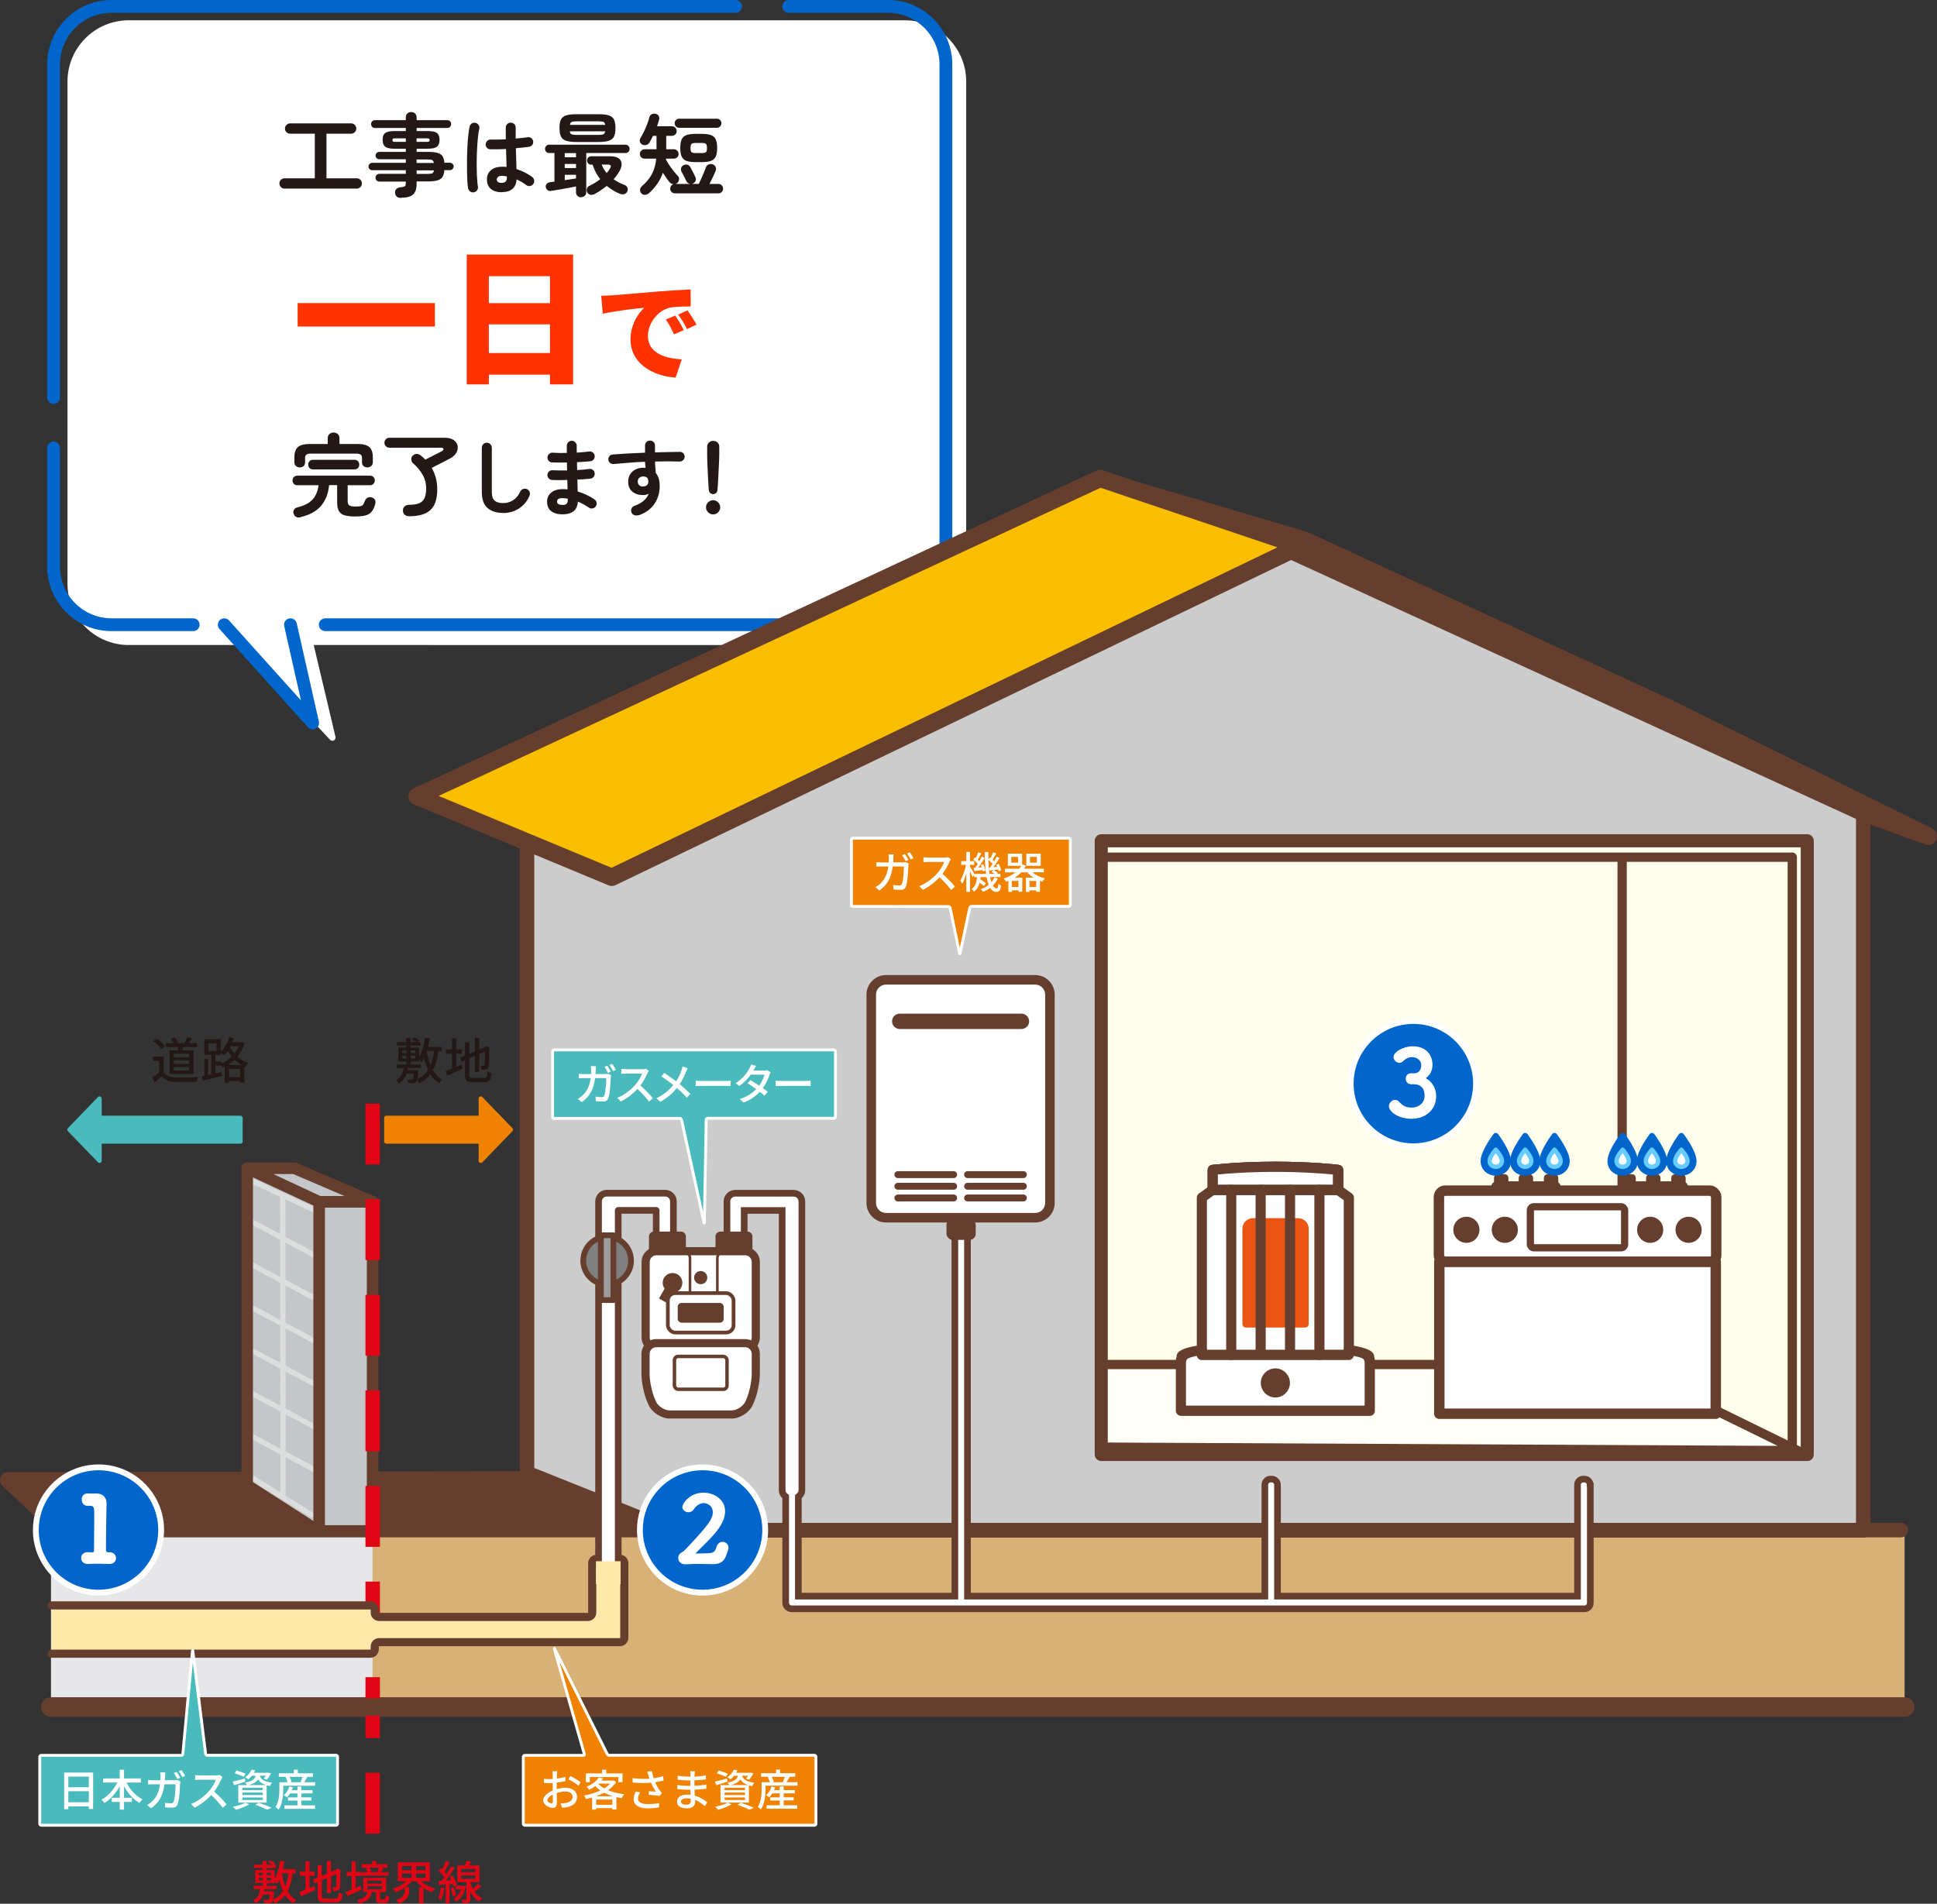 <?xml version="1.0" encoding="UTF-8"?>
<svg id="_レイヤー_2" data-name="レイヤー 2" xmlns="http://www.w3.org/2000/svg" viewBox="0 0 302.48 297.36">
  <rect x="0" y="0" width="302.48" height="297.36" fill="#333333" stroke="none"/>
  <defs>
    <style>
      .cls-1, .cls-2, .cls-3, .cls-4, .cls-5, .cls-6, .cls-7, .cls-8, .cls-9, .cls-10, .cls-11, .cls-12, .cls-13, .cls-14, .cls-15, .cls-16, .cls-17, .cls-18, .cls-19, .cls-20, .cls-21, .cls-22, .cls-23, .cls-24, .cls-25, .cls-26, .cls-27, .cls-28, .cls-29, .cls-30 {
        stroke-linecap: round;
        stroke-linejoin: round;
      }

      .cls-1, .cls-18, .cls-27, .cls-31 {
        fill: #fff;
      }

      .cls-1, .cls-28 {
        stroke: #fff;
      }

      .cls-2, .cls-32, .cls-3, .cls-4, .cls-5, .cls-6, .cls-7, .cls-8, .cls-9, .cls-11, .cls-12, .cls-13, .cls-33, .cls-16, .cls-17, .cls-34, .cls-18, .cls-19, .cls-20, .cls-21, .cls-23, .cls-24, .cls-35, .cls-29, .cls-30 {
        stroke: #663e2e;
      }

      .cls-2, .cls-5 {
        stroke-width: 1.81px;
      }

      .cls-2, .cls-16 {
        fill: #c5c6c9;
      }

      .cls-32, .cls-3, .cls-4, .cls-5, .cls-6, .cls-8, .cls-9, .cls-10, .cls-36, .cls-13, .cls-33, .cls-15, .cls-34, .cls-24, .cls-28, .cls-35, .cls-29 {
        fill: none;
      }

      .cls-32, .cls-36, .cls-33, .cls-34, .cls-35 {
        stroke-miterlimit: 10;
      }

      .cls-32, .cls-23 {
        stroke-width: .54px;
      }

      .cls-3, .cls-30 {
        stroke-width: 1.45px;
      }

      .cls-4 {
        stroke-width: 1.27px;
      }

      .cls-6 {
        stroke-width: 1.13px;
      }

      .cls-7, .cls-15 {
        stroke-width: .81px;
      }

      .cls-7, .cls-19, .cls-23, .cls-37 {
        fill: #663e2e;
      }

      .cls-8, .cls-33 {
        stroke-width: 1.04px;
      }

      .cls-9, .cls-20, .cls-21 {
        stroke-width: 2.71px;
      }

      .cls-10 {
        stroke-width: 2px;
      }

      .cls-10, .cls-14 {
        stroke: #06c;
      }

      .cls-36 {
        stroke: #df0515;
        stroke-dasharray: 0 0 9.5 5.43;
      }

      .cls-36, .cls-17, .cls-24 {
        stroke-width: 2.26px;
      }

      .cls-11 {
        fill: #9c9c9c;
      }

      .cls-11, .cls-12, .cls-14 {
        stroke-width: .9px;
      }

      .cls-12 {
        fill: gray;
      }

      .cls-13 {
        stroke-width: 2.04px;
      }

      .cls-14, .cls-38 {
        fill: #06c;
      }

      .cls-15 {
        stroke: #dcdddd;
      }

      .cls-16, .cls-18 {
        stroke-width: 1.63px;
      }

      .cls-17 {
        fill: #ccc;
      }

      .cls-34 {
        stroke-width: .58px;
      }

      .cls-19, .cls-28 {
        stroke-width: .45px;
      }

      .cls-20 {
        fill: #f8b62d;
      }

      .cls-21 {
        fill: #fabe00;
      }

      .cls-22 {
        stroke: #49bbbc;
      }

      .cls-22, .cls-26, .cls-27 {
        stroke-width: .68px;
      }

      .cls-22, .cls-39 {
        fill: #49bbbc;
      }

      .cls-25 {
        fill: #ea5514;
        stroke: #ea5514;
        stroke-width: 1.09px;
      }

      .cls-26 {
        stroke: #ef8200;
      }

      .cls-26, .cls-40 {
        fill: #ef8200;
      }

      .cls-27 {
        stroke: #6cf;
      }

      .cls-35 {
        stroke-width: .41px;
      }

      .cls-39, .cls-41, .cls-42, .cls-43, .cls-44, .cls-37, .cls-45, .cls-31, .cls-46, .cls-40, .cls-47, .cls-48, .cls-38 {
        stroke-width: 0px;
      }

      .cls-41 {
        fill: #643232;
      }

      .cls-42 {
        fill: #231815;
      }

      .cls-43 {
        fill: #df0515;
      }

      .cls-44 {
        fill: #d8b177;
      }

      .cls-45 {
        fill: #fffeec;
      }

      .cls-46 {
        fill: #ffe8a9;
      }

      .cls-47 {
        fill: #f30;
      }

      .cls-48 {
        fill: #e7e7e9;
      }

      .cls-29 {
        stroke-width: 3.06px;
      }

      .cls-30 {
        fill: #fffef7;
      }
    </style>
  </defs>
  <g id="_レイヤー_1-2" data-name="レイヤー 1">
    <g>
      <g>
        <g>
          <path class="cls-1" d="m20.1,3.67h121.22c5,0,9.06,4.06,9.06,9.06v78.46c0,5-4.06,9.06-9.06,9.06H48.36s3.54,14.95,3.54,14.95l-13.98-14.95h-17.82c-5,0-9.06-4.06-9.06-9.06V12.73c0-5,4.06-9.06,9.06-9.06Z"/>
          <g>
            <path class="cls-10" d="m8.37,69.97v18.55c0,5,4.06,9.06,9.06,9.06h12.74"/>
            <path class="cls-10" d="m114.86,1H17.43c-5,0-9.06,4.06-9.06,9.06v52.03"/>
            <path class="cls-10" d="m50.79,97.58h87.86c5,0,9.06-4.06,9.06-9.06V10.06c0-5-4.06-9.06-9.06-9.06h-15.49"/>
            <polyline class="cls-10" points="35.02 97.58 48.82 112.92 45.36 97.58"/>
          </g>
        </g>
        <g>
          <g>
            <path class="cls-47" d="m67.91,47.34v3.66h-21.43v-3.66h21.43Z"/>
            <path class="cls-47" d="m89.49,39.76v20.28h-3.61v-1.52h-9.54v1.52h-3.45v-20.28h16.6Zm-13.15,3.38v4.21h9.54v-4.21h-9.54Zm9.54,12v-4.48h-9.54v4.48h9.54Z"/>
            <path class="cls-47" d="m95.62,46.13c1.6-.14,4.16-.34,7.27-.61,1.7-.14,3.71-.25,4.95-.31l.02,2.65c-.88.02-2.33.02-3.26.2-1.84.41-3.42,2.4-3.42,4.42,0,2.5,2.35,3.48,5.29,3.65l-.97,2.86c-3.79-.29-7.04-2.35-7.04-5.97,0-2.33,1.24-4.13,2.16-4.96-1.46.15-4.45.49-6.49.95l-.25-2.81c.68-.02,1.43-.05,1.75-.08Zm11.15,5.44l-1.51.66c-.46-.99-.75-1.55-1.29-2.33l1.48-.61c.43.63,1.02,1.65,1.33,2.28Zm2.01-.88l-1.5.71c-.49-.97-.82-1.5-1.38-2.26l1.46-.66c.44.61,1.07,1.6,1.41,2.21Z"/>
          </g>
          <g>
            <path class="cls-42" d="m44.44,29.46c-.22,0-.42-.08-.57-.24s-.24-.35-.24-.57.08-.41.24-.57c.16-.15.35-.23.57-.23h4.72v-6.97h-3.85c-.22,0-.42-.08-.57-.23-.16-.15-.24-.34-.24-.57s.08-.42.24-.57.35-.24.57-.24h9.52c.22,0,.42.08.57.24s.24.35.24.57-.08.41-.24.57c-.16.15-.35.23-.57.23h-3.85v6.97h4.73c.22,0,.41.08.57.23.15.15.23.34.23.57s-.08.42-.23.57-.34.24-.57.24h-11.27Z"/>
            <path class="cls-42" d="m62.67,30.92c-.6,0-.92-.26-.98-.77-.03-.24.04-.45.2-.62s.38-.26.67-.28c.35-.03.58-.08.67-.16.09-.08.14-.25.14-.53v-.2h-4.13c-.17,0-.31-.06-.43-.17s-.17-.26-.17-.43.06-.31.17-.43.26-.18.43-.18h4.13v-.56h-5.25c-.15,0-.28-.06-.4-.17-.12-.11-.18-.25-.18-.41s.06-.29.18-.41c.12-.11.25-.17.4-.17h5.25v-.55h-4.09c-.18,0-.33-.05-.45-.16-.12-.11-.18-.25-.18-.41,0-.18.06-.32.18-.43s.27-.16.45-.16h4.09v-.49h-1.74c-.71,0-1.2-.1-1.47-.31-.27-.21-.41-.56-.41-1.08s.13-.87.41-1.07c.27-.2.76-.3,1.47-.3h1.74v-.48h-4.82c-.17,0-.31-.06-.43-.18s-.17-.27-.17-.43.06-.31.17-.43c.12-.12.26-.18.43-.18h4.82v-.43c0-.26.08-.47.25-.62.16-.15.36-.22.59-.22s.43.07.6.22c.16.15.25.35.25.62v.43h4.79c.17,0,.31.06.43.18.12.12.17.27.17.43s-.06.31-.17.43-.26.18-.43.18h-4.79v.48h1.69c.72,0,1.21.1,1.48.3.27.2.41.56.41,1.07s-.14.87-.41,1.08c-.27.21-.77.31-1.48.31h-1.69v.49h1.67c.66,0,1.18.05,1.56.15.38.1.65.28.81.52.16.25.26.59.29,1.03h.87c.16,0,.29.06.41.17s.17.25.17.41-.06.29-.17.41c-.11.11-.25.17-.41.17h-.87c-.03.44-.12.79-.29,1.05-.16.26-.43.45-.8.55-.37.11-.9.16-1.57.16h-1.67v.39c0,.77-.19,1.32-.56,1.65-.37.34-.98.5-1.82.5Zm-1.04-8.76h1.74v-.55h-1.74c-.13,0-.22.02-.27.06-.05.04-.08.11-.08.22,0,.1.03.17.08.21.05.04.14.06.27.06Zm3.42,0h1.69c.13,0,.22-.02.27-.06.05-.04.08-.11.08-.21,0-.11-.03-.19-.08-.22-.05-.04-.14-.06-.27-.06h-1.69v.55Zm0,3.3h2.7c-.04-.24-.13-.39-.27-.46-.14-.06-.4-.09-.76-.09h-1.67v.55Zm0,1.71h1.67c.36,0,.62-.04.77-.1.15-.07.24-.22.27-.46h-2.7v.56Z"/>
            <path class="cls-42" d="m74.01,30.04c-.22.03-.41,0-.58-.13-.17-.12-.28-.29-.33-.49-.05-.29-.09-.68-.12-1.17-.03-.49-.04-1.05-.05-1.66,0-.62,0-1.25,0-1.92.01-.66.04-1.31.07-1.94.03-.63.08-1.2.14-1.72s.12-.93.2-1.25c.05-.21.17-.37.35-.48.18-.11.38-.14.58-.09.21.05.37.17.48.35.11.18.14.38.09.58-.08.32-.14.72-.19,1.21-.05.49-.1,1.02-.13,1.59-.03.58-.06,1.17-.07,1.77-.01.61-.02,1.19,0,1.76,0,.57.03,1.08.06,1.55.03.46.07.84.12,1.14.04.21,0,.4-.12.57-.13.17-.29.28-.5.33Zm4.33-.01c-.69,0-1.25-.17-1.67-.51s-.63-.83-.63-1.48.21-1.1.63-1.46c.42-.36,1-.54,1.74-.54.23,0,.45.01.69.04,0-.41-.02-.85-.03-1.33s-.03-.97-.05-1.48c-.46.03-.9.04-1.33.05-.43,0-.8,0-1.11,0-.22,0-.4-.09-.54-.24s-.21-.34-.2-.55c.02-.21.1-.38.25-.53s.33-.21.54-.2c.3,0,.66.01,1.07,0,.41,0,.84-.02,1.29-.05,0-.33-.01-.65-.01-.95v-.86c0-.22.07-.4.22-.55.15-.15.33-.23.55-.23s.41.08.56.23c.15.15.22.34.22.55,0,.27,0,.55,0,.83,0,.29,0,.58,0,.87.38-.03.73-.07,1.05-.1.32-.03.58-.07.8-.1.21-.04.4,0,.57.12.17.13.28.29.31.5s-.01.4-.14.57c-.13.17-.29.27-.5.3-.24.03-.54.07-.9.11-.36.04-.75.08-1.16.11.02.61.03,1.19.05,1.75.02.56.03,1.06.04,1.5.48.16.92.34,1.35.56s.79.44,1.1.68c.17.13.28.3.31.51s0,.41-.13.58c-.12.17-.29.28-.5.32-.21.04-.41,0-.58-.13-.22-.16-.46-.33-.72-.48-.26-.16-.53-.29-.81-.42-.09,1.33-.87,1.99-2.34,1.99Zm0-1.47c.54,0,.81-.26.81-.77,0-.03,0-.06,0-.1s0-.09,0-.14c-.26-.05-.52-.08-.79-.08s-.47.05-.59.16-.19.24-.19.4.06.29.18.39c.12.1.32.14.6.14Z"/>
            <path class="cls-42" d="m90.75,30.82c-.22,0-.41-.07-.57-.22-.15-.15-.23-.34-.23-.58v-.9c-.36.07-.79.16-1.27.25-.48.09-.95.17-1.42.25-.47.08-.87.15-1.2.2-.21.04-.4,0-.55-.12-.15-.12-.24-.27-.28-.47-.04-.19,0-.35.13-.5.12-.14.28-.23.49-.26l.73-.1v-4.47h-.84c-.18,0-.33-.06-.45-.19-.12-.13-.18-.28-.18-.46,0-.17.06-.32.18-.45.12-.13.27-.2.45-.2h11.97c.17,0,.31.07.43.2.12.13.18.28.18.45,0,.18-.06.33-.18.46-.12.13-.27.19-.43.19h-6.16v6.1c0,.24-.08.44-.23.58-.15.14-.34.22-.57.22Zm-.7-8.64c-.73,0-1.28-.07-1.67-.2-.38-.13-.65-.35-.79-.67-.14-.31-.22-.75-.22-1.31s.07-1,.22-1.31c.15-.31.41-.53.79-.66s.94-.19,1.67-.19h3.37c.73,0,1.29.06,1.67.19.39.13.65.35.8.66.14.31.22.75.22,1.31s-.07,1-.22,1.31c-.15.31-.41.53-.8.67-.39.13-.95.2-1.67.2h-3.37Zm-1.86,2.38h1.76v-.64h-1.76v.64Zm0,1.69h1.76v-.64h-1.76v.64Zm0,1.89c.33-.05.64-.09.94-.14.3-.05.58-.09.82-.13v-.57h-1.76v.84Zm.8-8.64h5.52c-.04-.24-.13-.39-.28-.46-.15-.06-.42-.09-.8-.09h-3.37c-.37,0-.63.03-.78.09-.15.06-.24.21-.28.46Zm1.06,1.57h3.37c.38,0,.65-.03.8-.1.15-.06.24-.22.28-.46h-5.52c.03.24.12.4.27.46.15.07.42.1.79.1Zm2.87,9.21c-.22.12-.45.17-.67.15-.22-.02-.4-.14-.53-.36-.1-.18-.13-.37-.08-.57.05-.21.17-.36.38-.46.63-.3,1.19-.65,1.71-1.05-.52-.66-.92-1.42-1.19-2.27h-.24c-.18,0-.33-.07-.45-.2-.12-.13-.18-.28-.18-.46,0-.17.06-.32.18-.45.12-.13.27-.2.45-.2h3.02c.57,0,1,.11,1.29.32.29.21.44.5.46.85.02.35-.09.74-.34,1.16-.24.43-.55.85-.91,1.26.24.17.51.33.8.48.29.15.61.3.95.43.21.09.35.24.42.44s.05.4-.06.6c-.1.21-.27.33-.49.38-.22.05-.44.02-.66-.07-.38-.16-.74-.34-1.08-.55s-.65-.43-.95-.67c-.57.46-1.18.87-1.83,1.23Zm1.82-3.25c.21-.23.37-.46.5-.69.13-.21.17-.37.12-.48-.05-.1-.22-.15-.5-.15h-.9c.2.49.45.93.77,1.32Z"/>
            <path class="cls-42" d="m100.17,30.22c-.16-.16-.23-.35-.22-.57s.11-.41.29-.57c.67-.58,1.19-1.2,1.55-1.87.36-.67.59-1.48.69-2.43h-1.82c-.21,0-.38-.07-.52-.21s-.22-.31-.22-.52.07-.38.22-.52.32-.22.52-.22h1.86v-2.09h-.55c-.18.37-.36.72-.55,1.05-.12.19-.29.31-.5.37-.21.06-.42.04-.63-.06-.19-.1-.31-.25-.36-.45-.06-.2-.03-.38.08-.56.18-.28.36-.61.54-.99.18-.38.35-.76.5-1.16.15-.39.27-.75.34-1.06.07-.24.19-.42.39-.52.19-.1.4-.12.64-.06.21.07.37.18.46.35s.1.37.03.62c-.04.15-.08.31-.14.47-.06.16-.11.33-.17.5h2.31c.21,0,.39.07.54.22.14.14.22.32.22.54s-.07.38-.22.52c-.15.14-.32.22-.54.22h-.87v2.09h1.19c.21,0,.38.07.52.22s.22.32.22.52-.07.38-.22.52-.32.21-.52.21h-1.23v.14c.14.27.31.56.52.88.21.31.43.61.66.9.23.29.45.54.65.76.16.15.23.34.21.56s-.11.41-.27.56c-.09.07-.19.13-.28.15h2.3c-.12-.02-.23-.06-.34-.13-.1-.06-.18-.16-.24-.28-.07-.14-.15-.3-.25-.49-.1-.19-.19-.37-.29-.56-.09-.19-.18-.34-.25-.46-.09-.19-.11-.38-.06-.57.06-.19.18-.33.36-.43.2-.1.39-.13.59-.09s.35.16.46.34c.08.14.18.31.28.51.1.2.2.4.3.59.1.19.17.34.23.46.1.2.12.39.06.58-.07.19-.2.34-.39.44-.07.04-.16.07-.27.08h1.15c.1-.21.23-.47.37-.8s.28-.65.42-.98.24-.58.3-.77c.08-.23.23-.39.43-.48s.42-.1.65-.02c.21.07.35.21.45.4.09.19.09.4,0,.64-.06.14-.14.33-.25.56-.11.23-.22.48-.35.74s-.24.5-.36.72h1.4c.21,0,.38.07.52.22.14.14.21.32.21.52s-.07.38-.21.52c-.14.14-.31.21-.52.21h-6.8c-.21,0-.38-.07-.52-.21s-.21-.31-.21-.52c0-.16.05-.3.14-.43.09-.13.21-.22.35-.27-.23-.02-.43-.12-.59-.31-.16-.19-.33-.41-.51-.67-.18-.26-.36-.53-.54-.81-.21.63-.5,1.2-.86,1.72-.36.52-.79,1.01-1.28,1.46-.18.16-.38.25-.62.27-.23.02-.44-.05-.62-.23Zm5.89-10.26c-.2,0-.36-.07-.5-.21-.14-.14-.21-.31-.21-.5s.07-.36.21-.5c.14-.14.31-.21.5-.21h5.89c.2,0,.36.07.5.21.14.14.21.31.21.5s-.07.36-.21.5-.31.21-.5.21h-5.89Zm2.56,5.36c-.62,0-1.1-.07-1.45-.2s-.59-.36-.73-.69c-.14-.32-.21-.76-.21-1.32s.07-1,.21-1.32c.14-.32.38-.54.73-.68s.83-.2,1.45-.2h.97c.62,0,1.11.07,1.46.2s.59.36.73.68c.14.32.21.76.21,1.32s-.07,1-.21,1.32c-.14.32-.38.55-.73.69s-.83.2-1.46.2h-.97Zm.03-1.41h.91c.35,0,.58-.05.69-.15s.15-.32.15-.64-.05-.54-.15-.64c-.1-.1-.33-.15-.69-.15h-.91c-.35,0-.57.05-.67.15-.1.1-.15.31-.15.64s.05.54.15.64c.1.1.33.15.67.15Z"/>
          </g>
          <g>
            <path class="cls-42" d="m46.95,80.79c-.28.07-.52.05-.71-.06-.19-.1-.32-.28-.4-.52-.07-.24-.03-.45.1-.63.14-.18.32-.29.57-.35,1-.24,1.76-.64,2.27-1.18s.84-1.3.97-2.26h-3.33c-.22,0-.4-.07-.54-.22-.14-.15-.2-.33-.2-.53s.07-.38.2-.52.31-.22.54-.22h11.37c.22,0,.4.07.54.22s.2.32.2.52-.07.38-.2.53c-.14.15-.31.22-.54.22h-3.5v2.46c0,.35.09.59.26.7.17.11.52.17,1.03.17.36,0,.63-.03.8-.08.17-.05.29-.15.37-.29.08-.14.17-.33.26-.57.08-.21.23-.37.44-.46.21-.09.43-.09.67,0,.23.09.39.23.46.41.07.18.07.39,0,.64-.13.47-.3.84-.52,1.12-.21.28-.52.48-.92.6-.4.12-.95.18-1.65.18s-1.26-.06-1.67-.18c-.42-.12-.71-.34-.9-.66-.18-.32-.27-.77-.27-1.34v-2.72h-1.26c-.12,1.32-.54,2.39-1.25,3.23-.71.84-1.77,1.43-3.19,1.77Zm-.14-7.78c-.23,0-.43-.07-.6-.22-.16-.14-.24-.34-.24-.59v-.76c0-.76.18-1.29.55-1.61.36-.32.98-.48,1.86-.48h2.8v-.92c0-.27.09-.48.27-.64.18-.15.39-.23.64-.23s.47.08.65.23c.18.15.27.37.27.64v.92h2.8c.89,0,1.51.16,1.87.48.36.32.54.85.54,1.61v.76c0,.25-.08.45-.25.59-.16.15-.36.22-.6.22s-.43-.07-.59-.2c-.16-.14-.25-.33-.25-.58v-.64c0-.27-.07-.46-.2-.57-.13-.11-.37-.17-.73-.17h-7.04c-.35,0-.59.06-.72.17-.14.11-.2.3-.2.57v.64c0,.25-.08.45-.24.58-.16.14-.36.2-.6.2Zm2.07.31c-.23,0-.42-.07-.55-.22-.13-.14-.2-.32-.2-.52s.06-.39.2-.54.31-.22.55-.22h6.48c.22,0,.4.07.54.22s.2.32.2.54-.07.38-.2.52c-.14.15-.31.22-.54.22h-6.48Z"/>
            <path class="cls-42" d="m63.87,80.63c-.26,0-.48-.07-.66-.22-.18-.15-.28-.37-.29-.66,0-.28.08-.5.27-.66.19-.16.4-.24.64-.24.68,0,1.22-.08,1.61-.24.39-.16.67-.42.85-.8.17-.37.26-.88.26-1.51,0-.8-.19-1.53-.57-2.18-.38-.65-.87-1.24-1.47-1.75-.18-.16-.27-.36-.28-.61,0-.25.06-.45.22-.59.2-.19.41-.28.63-.27.22,0,.44.09.64.26.13.09.25.19.36.3.11.11.22.22.34.33.21-.1.44-.22.69-.35.26-.13.51-.26.76-.39.25-.13.48-.25.69-.35s.35-.18.45-.24c.18-.1.26-.22.24-.34s-.14-.19-.36-.19h-8.08c-.21,0-.4-.07-.55-.22-.15-.15-.23-.33-.23-.55s.08-.41.23-.56c.15-.15.34-.22.55-.22h8.67c.57,0,1.02.12,1.36.35s.54.53.62.88c.07.35.01.71-.18,1.08-.2.36-.54.68-1.04.94-.44.23-.91.48-1.42.74s-.98.5-1.41.71c.27.46.48.97.64,1.53.15.56.23,1.18.23,1.84,0,1.47-.35,2.54-1.05,3.2-.7.66-1.82.99-3.35.99Z"/>
            <path class="cls-42" d="m78.58,80.12c-1.04,0-1.86-.26-2.45-.77s-.89-1.35-.89-2.49v-6.93c0-.22.08-.4.23-.55s.34-.23.55-.23.4.08.55.23c.15.15.23.34.23.55v6.93c0,.64.15,1.09.44,1.34.29.25.74.38,1.35.38.54,0,1.04-.14,1.51-.43.47-.29.86-.75,1.15-1.38.1-.2.25-.33.46-.4.21-.07.41-.06.6.04.2.09.33.23.4.44.07.21.05.41-.03.61-.38.86-.94,1.52-1.67,1.98-.73.46-1.54.69-2.41.69Z"/>
            <path class="cls-42" d="m87.8,80.34c-.71,0-1.28-.17-1.72-.5-.43-.33-.65-.83-.65-1.49,0-.59.22-1.06.66-1.42.44-.36,1.02-.53,1.76-.53.26,0,.52.01.78.04l-.04-1.47c-.9.03-1.7.03-2.39,0-.22-.02-.39-.11-.53-.27-.13-.16-.2-.34-.19-.55.02-.21.11-.38.27-.52.16-.14.34-.2.55-.18.33.02.69.03,1.07.03.39,0,.78,0,1.18,0,0-.21-.01-.42-.01-.62s0-.41-.01-.61c-.42,0-.84.01-1.23,0-.4,0-.76-.01-1.09-.02-.22,0-.39-.09-.53-.25-.13-.16-.2-.35-.19-.57.02-.21.11-.38.27-.52.16-.14.34-.2.55-.18.64.04,1.37.06,2.2.04v-1.12c0-.22.07-.4.22-.55.15-.15.33-.23.55-.23s.4.08.55.23.23.34.23.55v.5c0,.18,0,.37.01.57.35-.03.7-.05,1.03-.08.33-.03.63-.06.9-.1.21-.03.4.02.57.15s.27.29.29.5c.03.22-.02.41-.15.58-.13.17-.29.27-.5.29-.3.03-.64.06-.99.09-.36.03-.73.05-1.11.06,0,.2,0,.4,0,.61s.01.42.02.62c.35-.02.68-.04.99-.07s.61-.06.88-.1c.21-.03.4.01.57.14s.27.3.29.51-.02.4-.15.57c-.13.17-.29.27-.5.29-.29.03-.62.06-.96.09-.35.03-.71.05-1.09.06.02.35.03.68.03.99s.01.6.02.87c.5.15.98.33,1.43.55s.85.45,1.2.69c.17.11.28.28.32.49.04.22,0,.41-.12.59s-.29.28-.5.32-.41,0-.58-.12c-.24-.17-.51-.34-.81-.5-.29-.16-.6-.31-.92-.44-.03.68-.26,1.19-.68,1.51-.42.32-.99.48-1.73.48Zm-.01-1.47c.36,0,.59-.06.7-.19s.17-.31.17-.54v-.25c-.29-.05-.58-.08-.87-.08s-.48.05-.61.14c-.13.1-.19.23-.19.39,0,.35.27.52.81.52Z"/>
            <path class="cls-42" d="m99.67,80.47c-.21.06-.41.06-.6,0s-.34-.19-.44-.38c-.09-.2-.1-.4-.03-.61s.2-.35.4-.43c.66-.25,1.17-.53,1.53-.85.36-.31.62-.67.77-1.08-.29.14-.58.21-.87.21-.69,0-1.24-.18-1.68-.53-.43-.35-.65-.87-.65-1.55s.23-1.22.68-1.61c.45-.39,1.02-.58,1.7-.58.06,0,.12,0,.17,0,.05,0,.11.01.17.02-.03-.15-.05-.3-.06-.46-.01-.16-.02-.32-.03-.49-.87.03-1.72.08-2.55.15-.84.06-1.61.13-2.33.2-.21.02-.39-.04-.56-.16-.17-.13-.26-.29-.29-.5-.02-.22.04-.41.17-.57s.3-.25.51-.26c.74-.06,1.54-.11,2.41-.16.87-.05,1.75-.09,2.64-.12v-1.12c0-.22.07-.4.22-.55s.33-.22.55-.22.41.07.56.22.22.33.22.55v1.07c.72-.02,1.41-.03,2.07-.05.66-.01,1.27-.02,1.82-.03.22,0,.4.08.54.23.14.16.21.34.2.55,0,.22-.09.39-.24.53-.15.14-.34.2-.55.2-1.11-.04-2.39-.04-3.83,0,0,.3.02.61.05.91.02.3.04.59.06.87.42.49.62,1.17.62,2.02,0,1.08-.28,2.03-.85,2.85-.57.81-1.39,1.4-2.48,1.76Zm.77-4.49c.25,0,.45-.08.59-.2s.21-.31.21-.55c0-.07,0-.15-.02-.23-.01-.09-.03-.17-.05-.26-.18-.22-.42-.32-.71-.32-.24,0-.45.07-.62.21-.17.14-.25.34-.25.59s.08.44.24.58c.16.13.36.2.6.19Z"/>
            <path class="cls-42" d="m111.36,80.35c-.3,0-.56-.11-.78-.33-.22-.22-.33-.48-.33-.78s.11-.56.33-.78c.22-.22.48-.33.78-.33s.56.11.78.33c.22.22.33.48.33.78s-.11.56-.33.78c-.22.22-.48.33-.78.33Zm0-3.17c-.17,0-.33-.06-.46-.18-.13-.12-.2-.27-.22-.46-.03-.33-.05-.71-.07-1.13-.02-.42-.05-.86-.07-1.31-.03-.45-.05-.87-.06-1.28-.02-.41-.03-.77-.04-1.08,0-.31-.01-.54-.01-.69v-1.29c0-.25.09-.46.27-.64.18-.17.4-.26.67-.26s.5.09.68.26c.18.17.27.39.27.64v1.29c0,.15,0,.38-.02.69-.01.31-.03.67-.05,1.08-.02.41-.04.83-.06,1.28-.02.45-.05.88-.07,1.31-.03.42-.05.8-.08,1.13,0,.18-.08.33-.21.46-.13.12-.29.18-.47.18Z"/>
          </g>
        </g>
      </g>
      <g>
        <g>
          <rect class="cls-48" x="7.96" y="239" width="50.23" height="27.63"/>
          <rect class="cls-44" x="58.2" y="239" width="239.22" height="27.63"/>
          <path class="cls-19" d="m1.25,230.17l152.18-.29,13.99,9.12H8.87c-1.04.01-1.33-.41-2.44-1.53l-5.97-5.62c-.54-.67-.06-1.67.8-1.68Z"/>
          <polygon class="cls-17" points="82.3 120.78 177.19 76.54 202.27 86.28 290.96 126.94 290.96 239.04 104.73 239.04 82.3 230.05 82.3 120.78"/>
          <line class="cls-24" x1="7.96" y1="239" x2="296.84" y2="239"/>
          <line class="cls-29" x1="7.96" y1="266.63" x2="297.42" y2="266.63"/>
          <g>
            <polygon class="cls-20" points="203.68 84.36 260.45 110.55 301.13 130.62 290.96 126.94 202.27 86.28 177.19 76.54 203.68 84.36"/>
            <polygon class="cls-21" points="203.07 85.27 95.54 137.03 65.14 124.39 171.78 74.73 203.07 85.27"/>
          </g>
          <g>
            <polygon class="cls-16" points="49.84 187.72 38.6 182.48 38.6 231.89 49.84 239.12 49.84 187.72"/>
            <polygon class="cls-2" points="58.2 187.72 45.98 182.48 38.6 182.48 49.84 187.72 58.2 187.72"/>
            <g>
              <line class="cls-15" x1="44.16" y1="187.1" x2="44.2" y2="233.42"/>
              <g>
                <line class="cls-15" x1="49.11" y1="196.07" x2="39.56" y2="190.96"/>
                <line class="cls-15" x1="49.22" y1="189.08" x2="39.56" y2="184.55"/>
                <line class="cls-15" x1="49.11" y1="202.77" x2="39.56" y2="197.66"/>
                <line class="cls-15" x1="49.11" y1="209.47" x2="39.56" y2="204.36"/>
                <line class="cls-15" x1="49.11" y1="216.18" x2="39.56" y2="211.07"/>
                <line class="cls-15" x1="49.11" y1="222.88" x2="39.56" y2="217.77"/>
                <line class="cls-15" x1="49.11" y1="229.58" x2="39.56" y2="224.47"/>
                <line class="cls-15" x1="48.62" y1="236.6" x2="39.43" y2="230.86"/>
              </g>
            </g>
            <rect class="cls-2" x="49.84" y="187.72" width="8.35" height="51.41"/>
            <line class="cls-5" x1="38.6" y1="182.48" x2="38.6" y2="231.89"/>
          </g>
          <g>
            <rect class="cls-45" x="171.98" y="131.33" width="110.25" height="95.86" transform="translate(454.2 358.52) rotate(-180)"/>
            <g>
              <polygon class="cls-30" points="280.75 226.58 253.31 213.13 172.02 213.13 172.02 226.04 280.75 226.58"/>
              <line class="cls-3" x1="253.31" y1="213.13" x2="253.31" y2="134.13"/>
            </g>
            <polyline class="cls-3" points="279.88 226.58 279.88 133.89 172.52 133.89"/>
            <rect class="cls-13" x="171.98" y="131.33" width="110.25" height="95.86" transform="translate(454.2 358.52) rotate(-180)"/>
          </g>
          <line class="cls-36" x1="58.2" y1="172.39" x2="58.2" y2="290.43"/>
          <line class="cls-9" x1="7.96" y1="266.63" x2="297.42" y2="266.63"/>
          <g>
            <g>
              <path class="cls-46" d="m8.06,258.3h49.78c.37,0,.68-.3.68-.68v-.44c0-.37.31-.68.68-.68h37.61c.37,0,.68-.31.68-.68v-11.66c0-.37-.31-.68-.68-.68h-3.65c-.37,0-.68.31-.68.68v7.72c0,.37-.31.68-.68.68h-32.6c-.37,0-.68-.31-.68-.68v-.44c0-.37-.31-.68-.68-.68H8.06"/>
              <path class="cls-4" d="m8.06,258.3h49.78c.37,0,.68-.3.68-.68v-.44c0-.37.31-.68.68-.68h37.61c.37,0,.68-.31.68-.68v-11.66c0-.37-.31-.68-.68-.68h-3.65c-.37,0-.68.31-.68.68v7.72c0,.37-.31.68-.68.68h-32.6c-.37,0-.68-.31-.68-.68v-.44c0-.37-.31-.68-.68-.68H8.06"/>
            </g>
            <g>
              <g>
                <g>
                  <path class="cls-31" d="m103.88,186.37h-9.12c-.71,0-1.29.58-1.29,1.29v57.16c0,.71.58,1.29,1.29,1.29h.49c.71,0,1.29-.58,1.29-1.29v-55.76h5.93v4.29c0,.71.58,1.29,1.29,1.29h.11c.71,0,1.29-.58,1.29-1.29v-5.69c0-.71-.58-1.29-1.29-1.29Z"/>
                  <path class="cls-8" d="m103.88,186.37h-9.12c-.71,0-1.29.58-1.29,1.29v57.16c0,.71.58,1.29,1.29,1.29h.49c.71,0,1.29-.58,1.29-1.29v-55.76h5.93v4.29c0,.71.58,1.29,1.29,1.29h.11c.71,0,1.29-.58,1.29-1.29v-5.69c0-.71-.58-1.29-1.29-1.29Z"/>
                </g>
                <g>
                  <path class="cls-31" d="m248.32,231.93c0-.5-.41-.9-.91-.9h-.17c-.5,0-.9.41-.9.9v17.38h-46.85v-17.38c0-.5-.41-.9-.9-.9h-.17c-.5,0-.9.41-.9.9v17.38h-46.44v-56.9c0-.5-.41-.91-.9-.91h-.17c-.5,0-.9.41-.9.91v56.9h-24.44v-15.51s0-.02,0-.02c.33-.24.55-.6.55-1.03v-45.08c0-.71-.58-1.29-1.29-1.29h-9.12c-.71,0-1.29.58-1.29,1.29v5.69c0,.71.58,1.29,1.29,1.29h.11c.71,0,1.29-.58,1.29-1.29v-4.29h5.93v43.68c0,.43.23.8.55,1.03,0,0,0,.02,0,.02v16.56c0,.26.11.49.28.65.17.17.39.28.65.28h123.82c.5,0,.9-.41.9-.9h0s0-.02,0-.03v-18.42Z"/>
                  <path class="cls-33" d="m248.32,231.93c0-.5-.41-.9-.91-.9h-.17c-.5,0-.9.41-.9.9v17.38h-46.85v-17.38c0-.5-.41-.9-.9-.9h-.17c-.5,0-.9.41-.9.9v17.38h-46.44v-56.9c0-.5-.41-.91-.9-.91h-.17c-.5,0-.9.41-.9.91v56.9h-24.44v-15.51s0-.02,0-.02c.33-.24.55-.6.55-1.03v-45.08c0-.71-.58-1.29-1.29-1.29h-9.12c-.71,0-1.29.58-1.29,1.29v5.69c0,.71.58,1.29,1.29,1.29h.11c.71,0,1.29-.58,1.29-1.29v-4.29h5.93v43.68c0,.43.23.8.55,1.03,0,0,0,.02,0,.02v16.56c0,.26.11.49.28.65.17.17.39.28.65.28h123.82c.5,0,.9-.41.9-.9h0s0-.02,0-.03v-18.42Z"/>
                </g>
                <g>
                  <g>
                    <path class="cls-37" d="m102.11,192.94h4.23c.11,0,.19.09.19.19v1.92c0,.11-.09.19-.19.19h-4.23c-.11,0-.19-.09-.19-.19v-1.92c0-.11.09-.19.19-.19Z"/>
                    <path class="cls-37" d="m105.96,193.52v1.15h-3.46v-1.15h3.46m.38-1.15h-4.23c-.42,0-.77.35-.77.77v1.92c0,.42.35.77.77.77h4.23c.42,0,.77-.35.77-.77v-1.92c0-.42-.35-.77-.77-.77h0Z"/>
                  </g>
                  <g>
                    <rect class="cls-37" x="112.31" y="192.94" width="4.62" height="2.31" rx=".19" ry=".19"/>
                    <path class="cls-37" d="m116.35,193.52v1.15h-3.46v-1.15h3.46m.38-1.15h-4.23c-.42,0-.77.35-.77.77v1.92c0,.42.35.77.77.77h4.23c.42,0,.77-.35.77-.77v-1.92c0-.42-.35-.77-.77-.77h0Z"/>
                  </g>
                  <g>
                    <g>
                      <rect class="cls-31" x="100.82" y="195.43" width="17.2" height="15.15" rx="1.68" ry="1.68"/>
                      <path class="cls-37" d="m116.35,196.07c.57,0,1.04.47,1.04,1.04v11.8c0,.57-.47,1.04-1.04,1.04h-13.85c-.57,0-1.04-.47-1.04-1.04v-11.8c0-.57.47-1.04,1.04-1.04h13.85m0-1.27h-13.85c-1.27,0-2.31,1.04-2.31,2.31v11.8c0,1.27,1.04,2.31,2.31,2.31h13.85c1.27,0,2.31-1.04,2.31-2.31v-11.8c0-1.27-1.04-2.31-2.31-2.31h0Z"/>
                    </g>
                    <g>
                      <path class="cls-31" d="m104.55,220.93c-1.01,0-2.26-.81-2.67-1.73l-.18-.4c-.48-1.08-.88-2.98-.88-4.16v-3.17c0-.92.75-1.68,1.68-1.68h13.85c.92,0,1.68.75,1.68,1.68v3.17c0,1.18-.4,3.08-.88,4.16l-.18.4c-.41.92-1.66,1.73-2.67,1.73h-9.75Z"/>
                      <path class="cls-37" d="m116.35,210.43c.57,0,1.04.47,1.04,1.04v3.17c0,1.09-.39,2.91-.83,3.9l-.18.4c-.31.7-1.33,1.36-2.09,1.36h-9.75c-.76,0-1.78-.66-2.09-1.36l-.18-.4c-.44-.99-.83-2.82-.83-3.9v-3.17c0-.57.47-1.04,1.04-1.04h13.85m0-1.27h-13.85c-1.27,0-2.31,1.04-2.31,2.31v3.17c0,1.27.42,3.26.94,4.42l.18.4c.52,1.16,1.98,2.11,3.25,2.11h9.75c1.27,0,2.73-.95,3.25-2.11l.18-.4c.52-1.16.94-3.15.94-4.42v-3.17c0-1.27-1.04-2.31-2.31-2.31h0Z"/>
                    </g>
                    <path class="cls-35" d="m112.02,202.02v-5.55c0-.42.35-.77.77-.77h1.73"/>
                    <path class="cls-35" d="m107.75,202.02v-5.55c0-.42-.35-.77-.77-.77h-1.73"/>
                  </g>
                  <rect class="cls-37" x="105.83" y="203.52" width="7.18" height="3.08" rx=".58" ry=".58"/>
                  <rect class="cls-34" x="104.29" y="201.98" width="10.26" height="6.16" rx="1.15" ry="1.15"/>
                  <rect class="cls-32" x="105.32" y="211.87" width="8.21" height="5.13" rx=".58" ry=".58"/>
                  <path class="cls-37" d="m106.35,201.14c.43-.74.17-1.68-.56-2.1s-1.68-.17-2.1.56c-.32.55-.26,1.2.1,1.68l-.88,1.53,1.07.62.88-1.53c.59.07,1.19-.21,1.5-.76Z"/>
                  <path class="cls-37" d="m110.45,199.56c0,.57-.46,1.03-1.03,1.03s-1.03-.46-1.03-1.03.46-1.03,1.03-1.03,1.03.46,1.03,1.03Z"/>
                </g>
                <g>
                  <path class="cls-12" d="m91.08,196.9c0-2.06,1.67-3.73,3.73-3.73,2.06,0,3.73,1.67,3.73,3.73,0,2.06-1.67,3.73-3.73,3.73s-3.73-1.67-3.73-3.73Z"/>
                  <rect class="cls-11" x="93.83" y="192.95" width="1.96" height="10.12"/>
                </g>
              </g>
              <rect class="cls-46" x="93.06" y="243.86" width="3.85" height="3.56"/>
              <g>
                <g>
                  <rect class="cls-31" x="136.05" y="153.04" width="27.91" height="37.16" rx="2.31" ry="2.31"/>
                  <path class="cls-37" d="m161.65,153.79c.86,0,1.56.7,1.56,1.56v32.55c0,.86-.7,1.56-1.56,1.56h-23.29c-.86,0-1.56-.7-1.56-1.56v-32.55c0-.86.7-1.56,1.56-1.56h23.29m0-1.49h-23.29c-1.68,0-3.05,1.37-3.05,3.05v32.55c0,1.68,1.37,3.05,3.05,3.05h23.29c1.68,0,3.05-1.37,3.05-3.05v-32.55c0-1.68-1.37-3.05-3.05-3.05h0Z"/>
                </g>
                <path class="cls-37" d="m160.71,159.53c0,.66-.54,1.2-1.2,1.2h-19.01c-.66,0-1.2-.54-1.2-1.2s.54-1.2,1.2-1.2h19.01c.66,0,1.2.54,1.2,1.2Z"/>
                <g>
                  <path class="cls-37" d="m149.46,187.12c0,.3-.24.54-.54.54h-8.71c-.3,0-.54-.24-.54-.54s.25-.54.54-.54h8.71c.3,0,.54.24.54.54Z"/>
                  <path class="cls-37" d="m160.35,187.12c0,.3-.24.54-.54.54h-8.71c-.3,0-.54-.24-.54-.54s.24-.54.54-.54h8.71c.3,0,.54.24.54.54Z"/>
                </g>
                <g>
                  <path class="cls-37" d="m149.46,185.29c0,.3-.24.54-.54.54h-8.71c-.3,0-.54-.24-.54-.54s.25-.54.54-.54h8.71c.3,0,.54.24.54.54Z"/>
                  <path class="cls-37" d="m160.35,185.29c0,.3-.24.54-.54.54h-8.71c-.3,0-.54-.24-.54-.54s.24-.54.54-.54h8.71c.3,0,.54.24.54.54Z"/>
                </g>
                <g>
                  <path class="cls-37" d="m149.46,183.47c0,.3-.24.54-.54.54h-8.71c-.3,0-.54-.24-.54-.54s.25-.54.54-.54h8.71c.3,0,.54.24.54.54Z"/>
                  <path class="cls-37" d="m160.35,183.47c0,.3-.24.54-.54.54h-8.71c-.3,0-.54-.24-.54-.54s.24-.54.54-.54h8.71c.3,0,.54.24.54.54Z"/>
                </g>
                <rect class="cls-37" x="147.8" y="190.4" width="4.57" height="3.27" rx=".96" ry=".96"/>
              </g>
            </g>
          </g>
          <g>
            <g>
              <path class="cls-31" d="m187.68,211.95c-.17,0-.32-.14-.32-.32v-24.58c0-.1.05-.2.13-.26l1.7-1.22c.05-.04.12-.06.19-.06h19.56c.07,0,.13.02.19.06l1.7,1.22c.08.06.13.15.13.26v24.58c0,.17-.14.32-.32.32h-22.95Z"/>
              <path class="cls-37" d="m187.68,212.43c-.44,0-.79-.36-.79-.79v-24.58c0-.25.12-.5.33-.64l1.7-1.22c.14-.1.3-.15.46-.15h19.56c.16,0,.33.05.46.15l1.7,1.22c.21.15.33.39.33.64v24.58c0,.44-.36.79-.79.79h-22.95Zm22.16-1.59v-23.38l-1.16-.83h-19.05l-1.16.83v23.38h21.36Z"/>
            </g>
            <path class="cls-25" d="m195.67,190.82h7.05c.61,0,1.1.49,1.1,1.1v14.89h-9.26v-14.89c0-.61.49-1.1,1.1-1.1Z"/>
            <g>
              <g>
                <g>
                  <path class="cls-41" d="m189.38,186.15c-.17,0-.32-.14-.32-.32v-3.1c0-.16.12-.29.28-.31.04,0,3.99-.49,9.82-.49s9.78.49,9.82.49c.16.02.28.15.28.31v3.1c0,.17-.14.32-.32.32h-19.56Z"/>
                  <path class="cls-41" d="m189.38,186.15c-.17,0-.32-.14-.32-.32v-3.1c0-.16.12-.29.28-.31.04,0,3.99-.49,9.82-.49s9.78.49,9.82.49c.16.02.28.15.28.31v3.1c0,.17-.14.32-.32.32h-19.56Z"/>
                </g>
                <g>
                  <path class="cls-41" d="m189.38,186.63c-.44,0-.79-.36-.79-.79v-3.1c0-.4.3-.74.7-.79.04,0,4.03-.5,9.88-.5s9.84.49,9.88.5c.4.05.7.39.7.79v3.1c0,.44-.36.79-.79.79h-19.56Zm18.76-1.59v-1.59c-1.43-.14-4.66-.41-8.98-.41s-7.56.27-8.98.41v1.59h17.97Z"/>
                  <path class="cls-41" d="m189.38,186.63c-.44,0-.79-.36-.79-.79v-3.1c0-.4.3-.74.7-.79.04,0,4.03-.5,9.88-.5s9.84.49,9.88.5c.4.05.7.39.7.79v3.1c0,.44-.36.79-.79.79h-19.56Zm18.76-1.59v-1.59c-1.43-.14-4.66-.41-8.98-.41s-7.56.27-8.98.41v1.59h17.97Z"/>
                </g>
              </g>
              <g>
                <path class="cls-31" d="m189.38,186.15c-.17,0-.32-.14-.32-.32v-3.1c0-.16.12-.29.28-.31.04,0,3.99-.49,9.82-.49s9.78.49,9.82.49c.16.02.28.15.28.31v3.1c0,.17-.14.32-.32.32h-19.56Z"/>
                <path class="cls-37" d="m189.38,186.63c-.44,0-.79-.36-.79-.79v-3.1c0-.4.3-.74.7-.79.04,0,4.03-.5,9.88-.5s9.84.49,9.88.5c.4.05.7.39.7.79v3.1c0,.44-.36.79-.79.79h-19.56Zm18.76-1.59v-1.59c-1.43-.14-4.66-.41-8.98-.41s-7.56.27-8.98.41v1.59h17.97Z"/>
              </g>
            </g>
            <g>
              <path class="cls-31" d="m184.41,220.66c-.17,0-.32-.14-.32-.32v-7.85c-.09-.13-.15-.31-.09-.53.11-.4.61-.97,3.63-1.41.02,0,.03,0,.05,0,.08,0,.15.03.21.08.07.06.11.15.11.24v.46h22.32v-.46c0-.09.04-.18.11-.24.06-.05.13-.08.21-.08.02,0,.03,0,.05,0,3.02.44,3.52,1.02,3.63,1.41.06.22,0,.4-.09.53v7.85c0,.17-.14.32-.32.32h-29.49Z"/>
              <path class="cls-37" d="m184.41,221.14c-.44,0-.79-.36-.79-.79v-7.97c0-.14.04-.29.11-.41,0-.65.3-1.37,3.83-1.89.02,0,.09,0,.11,0,.2,0,.38.07.53.19.17.15.27.36.28.59h21.36c0-.22.1-.44.27-.58.15-.12.33-.19.53-.19,0,0,.1,0,.11,0,3.53.52,3.84,1.25,3.85,1.89.06.13.1.27.1.42v7.97c0,.44-.36.79-.79.79h-29.49Zm28.69-1.59v-6.87c-.05-.08-.06-.17-.07-.22-.04-.25-.58-.47-1.63-.67-.07.36-.39.64-.78.64h-22.95c-.39,0-.71-.28-.78-.64-1.53.29-1.59.57-1.61.68-.01.06-.03.15-.08.23v6.85h27.9Z"/>
            </g>
            <path class="cls-7" d="m201.03,216.01c0,1.03-.84,1.87-1.87,1.87s-1.87-.84-1.87-1.87.84-1.87,1.87-1.87,1.87.84,1.87,1.87Z"/>
            <path class="cls-37" d="m192.27,212.43c-.44,0-.79-.36-.79-.79v-25.8c0-.44.36-.79.79-.79s.79.36.79.79v25.8c0,.44-.36.79-.79.79Z"/>
            <path class="cls-37" d="m196.86,212.26c-.44,0-.79-.36-.79-.79v-25.63c0-.44.36-.79.79-.79s.79.36.79.79v25.63c0,.44-.36.79-.79.79Z"/>
            <path class="cls-37" d="m201.45,212.26c-.44,0-.79-.36-.79-.79v-25.63c0-.44.36-.79.79-.79s.79.36.79.79v25.63c0,.44-.36.79-.79.79Z"/>
            <path class="cls-37" d="m206.04,212.43c-.44,0-.79-.36-.79-.79v-25.8c0-.44.36-.79.79-.79s.79.36.79.79v25.8c0,.44-.36.79-.79.79Z"/>
          </g>
          <g>
            <rect class="cls-18" x="224.7" y="185.97" width="43.3" height="11.12" rx="1.01" ry="1.01"/>
            <path class="cls-23" d="m243.43,185.38c0,.16-.07.31-.17.42,0,0-.02.02-.03.03-.1.09-.24.15-.39.15h-9.12c-.15,0-.29-.06-.39-.15-.12-.11-.2-.27-.2-.44,0-.16.07-.31.17-.42.07-.07.17-.13.27-.16v-.84c0-.16.13-.29.29-.29h1.13c.16,0,.29.13.29.29v.82h2.15v-.82c0-.16.13-.29.29-.29h1.13c.16,0,.29.13.29.29v.82h2.22v-.82c0-.16.13-.29.29-.29h1.13c.16,0,.29.13.29.29v.87c.22.09.37.3.37.55Z"/>
            <path class="cls-23" d="m263.32,185.38c0,.16-.07.31-.17.42,0,0-.02.02-.03.03-.1.09-.24.15-.39.15h-9.12c-.15,0-.29-.06-.39-.15-.12-.11-.2-.27-.2-.44,0-.16.07-.31.17-.42.07-.07.17-.13.27-.16v-.84c0-.16.13-.29.29-.29h1.13c.16,0,.29.13.29.29v.82h2.15v-.82c0-.16.13-.29.29-.29h1.13c.16,0,.29.13.29.29v.82h2.22v-.82c0-.16.13-.29.29-.29h1.13c.16,0,.29.13.29.29v.87c.22.09.37.3.37.55Z"/>
            <rect class="cls-18" x="224.76" y="197.1" width="43.17" height="23.72"/>
            <g>
              <circle class="cls-37" cx="257.69" cy="192.09" r="2.04"/>
              <circle class="cls-37" cx="263.69" cy="192.09" r="2.04"/>
              <rect class="cls-6" x="238.98" y="188.49" width="14.72" height="6.41" rx=".54" ry=".54"/>
              <circle class="cls-37" cx="234.99" cy="192.09" r="2.04"/>
              <circle class="cls-37" cx="228.99" cy="192.09" r="2.04"/>
            </g>
            <g>
              <g>
                <path class="cls-14" d="m238.17,177.41s1.92,2.54,1.92,3.94c0,1.08-.86,1.84-1.92,1.84s-1.92-.75-1.92-1.84c0-1.41,1.92-3.94,1.92-3.94Z"/>
                <path class="cls-27" d="m238.17,179.58s.96,1.05.96,1.75c0,.54-.43.92-.96.92s-.96-.38-.96-.92c0-.7.96-1.75.96-1.75Z"/>
              </g>
              <g>
                <path class="cls-14" d="m233.58,177.41s1.92,2.54,1.92,3.94c0,1.08-.86,1.84-1.92,1.84s-1.92-.75-1.92-1.84c0-1.41,1.92-3.94,1.92-3.94Z"/>
                <path class="cls-27" d="m233.58,179.58s.96,1.05.96,1.75c0,.54-.43.92-.96.92s-.96-.38-.96-.92c0-.7.96-1.75.96-1.75Z"/>
              </g>
              <g>
                <path class="cls-14" d="m242.75,177.41s-1.92,2.54-1.92,3.94c0,1.08.86,1.84,1.92,1.84s1.92-.75,1.92-1.84c0-1.41-1.92-3.94-1.92-3.94Z"/>
                <path class="cls-27" d="m242.75,179.58s-.96,1.05-.96,1.75c0,.54.43.92.96.92s.96-.38.96-.92c0-.7-.96-1.75-.96-1.75Z"/>
              </g>
            </g>
            <g>
              <g>
                <path class="cls-14" d="m257.97,177.41s1.92,2.54,1.92,3.94c0,1.08-.86,1.84-1.92,1.84s-1.92-.75-1.92-1.84c0-1.41,1.92-3.94,1.92-3.94Z"/>
                <path class="cls-27" d="m257.97,179.58s.96,1.05.96,1.75c0,.54-.43.92-.96.92s-.96-.38-.96-.92c0-.7.96-1.75.96-1.75Z"/>
              </g>
              <g>
                <path class="cls-14" d="m253.39,177.41s1.92,2.54,1.92,3.94c0,1.08-.86,1.84-1.92,1.84s-1.92-.75-1.92-1.84c0-1.41,1.92-3.94,1.92-3.94Z"/>
                <path class="cls-27" d="m253.39,179.58s.96,1.05.96,1.75c0,.54-.43.92-.96.92s-.96-.38-.96-.92c0-.7.96-1.75.96-1.75Z"/>
              </g>
              <g>
                <path class="cls-14" d="m262.56,177.41s-1.92,2.54-1.92,3.94c0,1.08.86,1.84,1.92,1.84s1.92-.75,1.92-1.84c0-1.41-1.92-3.94-1.92-3.94Z"/>
                <path class="cls-27" d="m262.56,179.58s-.96,1.05-.96,1.75c0,.54.43.92.96.92s.96-.38.96-.92c0-.7-.96-1.75-.96-1.75Z"/>
              </g>
            </g>
          </g>
          <g>
            <rect class="cls-22" x="14.98" y="174.61" width="22.57" height="3.69"/>
            <polygon class="cls-22" points="15.54 181.31 10.85 176.45 15.54 171.59 15.54 181.31"/>
          </g>
          <g>
            <rect class="cls-26" x="60.33" y="174.61" width="15.31" height="3.69"/>
            <polygon class="cls-26" points="75.08 181.31 79.77 176.45 75.08 171.59 75.08 181.31"/>
          </g>
        </g>
        <g>
          <g>
            <path class="cls-38" d="m109.71,248.77c-5.4,0-9.79-4.39-9.79-9.79s4.39-9.79,9.79-9.79,9.79,4.39,9.79,9.79-4.39,9.79-9.79,9.79Z"/>
            <path class="cls-31" d="m109.71,229.65c5.15,0,9.33,4.18,9.33,9.33s-4.18,9.33-9.33,9.33-9.33-4.18-9.33-9.33,4.18-9.33,9.33-9.33m0-.91c-5.65,0-10.24,4.59-10.24,10.24s4.59,10.24,10.24,10.24,10.24-4.59,10.24-10.24-4.59-10.24-10.24-10.24h0Z"/>
          </g>
          <path class="cls-31" d="m111.32,244.31h-.14c-.59-.01-1.24-.03-1.88-.03-.81,0-1.62.01-2.22.06h-.09c-.65,0-1.08-.45-1.08-.98,0-.51.32-.74.52-.87.17-.1.38-.23.55-.4,3.31-3.52,4.33-4.75,4.33-5.85,0-1.21-1.05-1.46-1.4-1.46-.53,0-1.13.3-1.59,1-.22.3-.52.43-.81.43-.49,0-.95-.35-.95-.82,0-.56,1.14-2.24,3.31-2.24,1.63,0,3.36,1.04,3.36,2.9,0,.81-.32,1.76-1.11,2.84-.98,1.34-2.3,2.48-3.44,3.67-.03.03-.04.06-.04.07s.01.03.06.03h.04c.32-.03,1.54-.01,2.11-.07.72-.07.84-.38,1.05-1.01.17-.52.55-.75.92-.75.48,0,.94.36.94.9,0,.32-.3,1.07-.3,1.07-.32.95-.81,1.52-2.14,1.52Z"/>
        </g>
        <g>
          <g>
            <circle class="cls-38" cx="220.71" cy="169.26" r="9.79"/>
            <path class="cls-31" d="m220.71,159.93c5.15,0,9.33,4.18,9.33,9.33s-4.18,9.33-9.33,9.33-9.33-4.18-9.33-9.33,4.18-9.33,9.33-9.33m0-.9c-5.65,0-10.24,4.59-10.24,10.24s4.59,10.24,10.24,10.24,10.24-4.59,10.24-10.24-4.59-10.24-10.24-10.24h0Z"/>
          </g>
          <path class="cls-31" d="m220.77,167.66c.81-.03,1.17-.53,1.17-1.34,0-.59-.58-1.2-1.43-1.2-.62,0-1.02.27-1.43.66-.17.16-.36.23-.55.23-.48,0-.92-.43-.92-.91,0-.77,1.5-1.67,3-1.67,2.37,0,3.09,1.66,3.09,2.87,0,.98-.43,1.67-1.05,2.11.98.55,1.62,1.56,1.62,2.8,0,2.08-1.59,3.54-3.84,3.54s-3.54-1.23-3.54-1.95c0-.52.46-1,.97-1,.2,0,.43.09.62.29.65.68,1.05.91,2.02.91s1.96-.66,1.96-1.83c0-.98-.38-1.82-1.79-1.82h-.13c-.09,0-.12.01-.17.01-.56,0-.85-.43-.85-.87s.27-.84.82-.84h.43Z"/>
        </g>
        <g>
          <g>
            <path class="cls-38" d="m15.38,248.77c-5.4,0-9.79-4.39-9.79-9.79s4.39-9.79,9.79-9.79,9.79,4.39,9.79,9.79-4.39,9.79-9.79,9.79Z"/>
            <path class="cls-31" d="m15.38,229.65c5.15,0,9.33,4.18,9.33,9.33s-4.18,9.33-9.33,9.33-9.33-4.18-9.33-9.33,4.18-9.33,9.33-9.33m0-.91c-5.65,0-10.24,4.59-10.24,10.24s4.59,10.24,10.24,10.24,10.24-4.59,10.24-10.24-4.59-10.24-10.24-10.24h0Z"/>
          </g>
          <path class="cls-31" d="m17.04,242.45c.74-.01,1.08.46,1.08.92s-.33.91-1.02.91h-.06c-.39-.01-.97-.03-1.54-.03-.71,0-1.41.01-1.76.03-.69.03-1.07-.42-1.07-.91,0-.46.33-.92.98-.92h.09c.13.01.4.03.61.03.3,0,.33-.09.33-.38.01-1.59.04-3.72.04-5.05,0-1.65-.01-1.83-.62-1.85h-.33c-.66.06-1.01-.45-1.01-.98,0-.48.29-.94.87-.94h.07c.25.01.61.01.9.01h.3c.06,0,.12-.01.19-.01.97,0,1.56.65,1.56,1.57v.06c-.01.26-.04.68-.04,1.2-.01,1.18-.06,2.94-.06,4.84v1.13c0,.23.1.38.33.38h.17Z"/>
        </g>
        <g>
          <g>
            <path class="cls-40" d="m151.71,141.58c-.12,0-.25.1-.27.22l-1.51,7.09c-.03.12-.07.12-.09,0l-1.47-7.07c-.03-.12-.15-.22-.27-.22l-14.91-.02c-.12,0-.23-.1-.23-.23v-10.2c0-.12.1-.23.23-.23h33.72c.12,0,.23.1.23.22v10.2c0,.12-.1.23-.23.23h-15.19Z"/>
            <path class="cls-28" d="m151.71,141.58c-.12,0-.25.1-.27.22l-1.51,7.09c-.03.12-.07.12-.09,0l-1.47-7.07c-.03-.12-.15-.22-.27-.22l-14.91-.02c-.12,0-.23-.1-.23-.23v-10.2c0-.12.1-.23.23-.23h33.72c.12,0,.23.1.23.22v10.2c0,.12-.1.23-.23.23h-15.19Z"/>
          </g>
          <g>
            <path class="cls-31" d="m139.51,134.03c0,.23-.02.46-.03.67h1.47c.18,0,.33-.02.47-.04l.48.23c-.02.12-.04.26-.05.35-.02.69-.11,2.63-.41,3.29-.14.31-.37.46-.79.46-.37,0-.76-.03-1.11-.05l-.08-.71c.35.05.71.08.98.08.2,0,.31-.06.39-.23.23-.48.32-2.01.32-2.74h-1.74c-.25,1.89-.92,2.93-2.09,3.75l-.62-.51c.24-.13.54-.34.78-.57.66-.62,1.07-1.44,1.24-2.67h-1.03c-.25,0-.57,0-.83.03v-.71c.26.03.56.05.83.05h1.09c.01-.2.02-.42.02-.65,0-.15-.02-.43-.05-.59h.79c-.01.16-.03.41-.03.58Zm2.36.3l-.45.19c-.14-.27-.36-.68-.54-.94l.44-.18c.17.24.41.67.55.93Zm.78-.29l-.44.19c-.14-.29-.37-.68-.56-.93l.43-.18c.18.25.43.67.56.92Z"/>
            <path class="cls-31" d="m148.29,134.55c-.24.56-.64,1.32-1.11,1.94.7.6,1.52,1.47,1.94,1.99l-.6.53c-.45-.61-1.13-1.36-1.8-1.98-.73.77-1.64,1.5-2.61,1.96l-.55-.58c1.1-.42,2.12-1.24,2.79-1.99.46-.52.92-1.26,1.08-1.79h-2.49c-.27,0-.63.03-.74.04v-.77c.14.02.53.05.74.05h2.52c.25,0,.48-.03.59-.07l.44.33c-.05.07-.15.24-.2.35Z"/>
            <path class="cls-31" d="m155.82,137.25c-.2.41-.46.76-.78,1.07.17.29.37.45.58.45.18,0,.25-.15.29-.72.11.12.3.22.42.28-.1.76-.27.98-.75.98-.39,0-.71-.23-.96-.63-.33.24-.7.46-1.11.62-.07-.11-.22-.31-.34-.41.46-.17.87-.39,1.22-.68-.14-.34-.25-.75-.34-1.21h-.92c-.01.12-.03.22-.04.33.32.2.68.45.87.64l-.33.43c-.14-.14-.39-.35-.65-.53-.14.57-.41,1.06-.89,1.41-.08-.13-.24-.33-.37-.41.6-.42.78-1.13.85-1.87h-.46v-.34l-.23.33c-.08-.21-.25-.58-.41-.9v3.21h-.57v-2.86c-.18.62-.41,1.22-.65,1.6-.07-.16-.2-.4-.29-.53.37-.56.71-1.57.89-2.43h-.75v-.58h.8v-1.43h.57v1.43h.67v.58h-.67v.29c.17.24.56.89.7,1.13h1.81c-.14-.99-.2-2.17-.2-3.42h.56c0,.39,0,.78,0,1.15l.22-.3s.09.07.14.1c.14-.28.29-.65.38-.91l.49.18c-.19.33-.39.71-.56.98.09.09.18.17.24.25.15-.26.29-.51.39-.73l.45.21c-.28.46-.62,1.01-.94,1.43l.58-.04c-.05-.12-.1-.23-.15-.33l.37-.15c.18.32.35.73.39.99l-.39.18c-.01-.08-.04-.18-.07-.27-.24.03-.47.05-.69.07.22.13.5.32.63.46l-.14.14h.54v.5h-1.6c.06.3.13.57.21.8.2-.23.35-.48.48-.75l.53.2Zm-3.56-1.68c.14-.18.29-.4.43-.63-.17-.21-.46-.48-.7-.67l.25-.35s.09.07.14.11c.14-.29.29-.65.38-.92l.48.19c-.18.33-.38.71-.55.98.09.08.17.17.24.24.15-.26.29-.51.39-.73l.45.21c-.29.49-.66,1.07-.99,1.51l.52-.03c-.04-.13-.1-.26-.14-.37l.37-.13c.16.31.31.73.35.99l-.39.16c0-.07-.03-.14-.05-.22-.47.05-.91.1-1.31.14l-.09-.48h.23Zm2.36-.09c.12-.16.25-.35.38-.54-.16-.2-.42-.45-.66-.64.02.81.08,1.55.18,2.19h.77c-.14-.12-.31-.24-.45-.33l.29-.26-.61.07-.09-.47h.21Z"/>
            <path class="cls-31" d="m161.21,136.25c.5.43,1.22.78,1.96.96-.14.12-.31.34-.4.5-.13-.03-.25-.07-.37-.12v1.7h-.58v-.22h-1.05v.24h-.56v-2.23h1.17c-.37-.24-.71-.52-.96-.83h-.94c-.29.32-.65.6-1.03.83h1.19v2.21h-.58v-.22h-1.03v.24h-.56v-1.74c-.12.05-.23.1-.35.14-.08-.14-.26-.37-.39-.49.73-.24,1.36-.56,1.87-.97h-1.67v-.56h2.23c.12-.14.21-.29.3-.45h-2.08v-1.9h2.24v1.68l.57.19c-.07.16-.16.33-.26.48h3.07v.56h-1.76Zm-2.23-2.4h-1.06v.89h1.06v-.89Zm.06,3.75h-1.03v.94h1.03v-.94Zm3.48-2.36h-2.25v-1.9h2.25v1.9Zm-.71,3.3v-.94h-1.05v.94h1.05Zm.1-4.69h-1.07v.89h1.07v-.89Z"/>
          </g>
        </g>
        <g>
          <g>
            <path class="cls-40" d="m127.42,284.87c0,.12-.1.23-.23.23h-45.24c-.12,0-.23-.1-.23-.23v-10.46c0-.12.1-.23.23-.23h9.14c.12.01.2-.08.16-.2l-4.69-16.45c-.03-.12-.02-.13.04-.02l8.22,16.46c.06.11.2.2.33.2h32.03c.12,0,.23.1.23.23v10.47Z"/>
            <path class="cls-28" d="m127.42,284.87c0,.12-.1.23-.23.23h-45.24c-.12,0-.23-.1-.23-.23v-10.46c0-.12.1-.23.23-.23h9.14c.12.01.2-.08.16-.2l-4.69-16.45c-.03-.12-.02-.13.04-.02l8.22,16.46c.06.11.2.2.33.2h32.03c.12,0,.23.1.23.23v10.47Z"/>
          </g>
          <g>
            <path class="cls-31" d="m86.98,277.18c0,.16-.01.38-.03.62.48-.05.96-.15,1.34-.26v.67c-.38.09-.88.17-1.35.22,0,.27-.01.54-.01.79v.24c.5-.14,1-.22,1.41-.22,1.01,0,1.77.54,1.77,1.41,0,.81-.47,1.37-1.47,1.61-.31.07-.61.09-.86.1l-.24-.69c.27,0,.56,0,.81-.05.57-.11,1.07-.41,1.07-.98,0-.52-.47-.81-1.09-.81-.48,0-.94.08-1.39.22,0,.56.03,1.13.03,1.41,0,.72-.26.93-.67.93-.59,0-1.49-.54-1.49-1.19,0-.58.7-1.18,1.5-1.53v-.42c0-.24,0-.5,0-.75-.17.01-.32.02-.45.02-.41,0-.67-.01-.9-.03l-.02-.65c.39.05.65.05.9.05.14,0,.3,0,.47-.02,0-.31,0-.55,0-.67,0-.14-.02-.41-.04-.54h.75c-.02.13-.04.36-.05.52Zm-.87,4.49c.14,0,.23-.09.23-.31s-.01-.61-.02-1.05c-.5.24-.85.59-.85.86s.41.5.64.5Zm4.56-3.29l-.33.54c-.33-.3-1.14-.78-1.57-1l.3-.52c.5.25,1.26.71,1.6.98Z"/>
            <path class="cls-31" d="m96.21,278.35c-.31.5-.74.92-1.26,1.28.74.31,1.61.52,2.53.62-.14.15-.31.43-.41.61-.28-.04-.55-.09-.81-.16v1.93h-.65v-.2h-2.52v.22h-.62v-1.88c-.32.09-.65.17-.96.24-.06-.16-.2-.42-.31-.56.88-.15,1.77-.41,2.55-.79-.29-.2-.55-.41-.78-.67-.28.21-.6.4-.96.57-.09-.15-.28-.37-.42-.47.94-.39,1.58-.94,1.92-1.46l.67.14c-.08.12-.17.23-.26.35h1.77l.12-.03.41.26Zm-4.1.01h-.62v-1.36h2.52v-.58h.65v.58h2.55v1.36h-.65v-.79h-4.45v.79Zm3.63,2.21c-.5-.15-.97-.33-1.4-.56-.39.22-.82.4-1.26.56h2.65Zm-.12,1.33v-.81h-2.52v.81h2.52Zm-2.2-3.27c.25.26.56.5.93.71.36-.22.67-.47.92-.74h-1.81l-.04.03Z"/>
            <path class="cls-31" d="m101.06,276.73l.73-.09c.05.35.17.75.29,1.12.5-.07,1.02-.18,1.47-.33l.08.68c-.39.11-.88.2-1.32.27.21.48.48.96.7,1.26.1.15.21.28.33.4l-.34.49c-.35-.08-1.19-.16-1.71-.2l.05-.56c.36.03.84.07,1.07.09-.24-.37-.52-.89-.74-1.41-.81.07-1.77.07-2.88-.02v-.69c1,.12,1.91.14,2.64.09-.07-.21-.13-.39-.18-.52-.05-.15-.12-.37-.19-.58Zm-1.43,4.18c0,.61.55.88,1.53.88.71,0,1.3-.07,1.78-.16l-.03.68c-.41.07-1,.16-1.79.15-1.33,0-2.17-.5-2.17-1.45,0-.39.13-.76.34-1.19l.67.15c-.21.33-.33.62-.33.94Z"/>
            <path class="cls-31" d="m108.45,277.15c0,.08,0,.21-.01.36.58-.03,1.18-.09,1.79-.19v.62c-.5.06-1.13.12-1.79.15v.84c.67-.03,1.27-.09,1.86-.17v.63c-.63.07-1.19.12-1.85.15.01.31.03.64.05.94.88.24,1.56.72,1.95,1.04l-.39.6c-.39-.35-.9-.74-1.52-.99,0,.14.01.26.01.35,0,.52-.37.98-1.26.98-1.02,0-1.57-.38-1.57-1.06s.6-1.09,1.62-1.09c.18,0,.34.01.5.03,0-.26-.02-.54-.03-.79h-.37c-.43,0-1.19-.03-1.66-.09v-.64c.46.07,1.26.12,1.67.12h.35v-.84h-.28c-.45,0-1.26-.07-1.7-.12v-.62c.45.08,1.26.15,1.7.15h.29v-.41c0-.12,0-.32-.03-.43h.73c-.01.12-.03.27-.03.46Zm-1.26,4.73c.38,0,.67-.12.67-.55,0-.1,0-.23,0-.38-.2-.04-.41-.06-.62-.06-.58,0-.89.22-.89.5,0,.29.26.5.84.5Z"/>
            <path class="cls-31" d="m113.6,278.3c-.59.2-1.22.38-1.72.54l-.25-.56c.5-.1,1.22-.29,1.91-.48l.06.5Zm.62,3.54c-.55.33-1.4.66-2.08.84-.11-.12-.33-.36-.48-.47.7-.14,1.51-.37,1.98-.64l.58.26Zm-.86-4.3c-.32-.17-.94-.41-1.42-.56l.28-.43c.46.12,1.09.34,1.42.5l-.28.48Zm1.28-.18c-.16.2-.35.39-.58.56-.12-.11-.33-.24-.48-.31.5-.34.84-.79,1.01-1.19l.57.09c-.06.13-.13.26-.21.39h2.18l.09-.02.42.11c-.18.35-.43.75-.66.98l-.5-.16c.12-.12.23-.29.34-.46h-.94c.15.49.53.92,1.91,1.11-.12.12-.26.36-.32.52-.19-.03-.37-.07-.52-.12v2.7h-4.43v-2.73h1.36c-.06-.14-.18-.32-.28-.41,1.09-.18,1.48-.5,1.64-1.06h-.62Zm1.69,1.87h-3.18v.38h3.18v-.38Zm0,.76h-3.18v.39h3.18v-.39Zm0,.77h-3.18v.39h3.18v-.39Zm.52-1.94c-.68-.21-1.03-.53-1.24-.89-.26.41-.71.7-1.51.89h2.76Zm-1.15,2.76c.73.24,1.54.56,2.03.79l-.73.3c-.4-.22-1.11-.52-1.82-.77l.52-.32Z"/>
            <path class="cls-31" d="m124.53,278.37v.55h-4.98v.52c0,.91-.12,2.29-.73,3.2-.1-.11-.36-.33-.48-.4.54-.83.6-2,.6-2.8v-1.07h1.27c-.05-.23-.18-.54-.31-.79l.24-.06h-1.29v-.55h2.34v-.56h.63v.56h2.36v.55h-.96l.09.02c-.17.29-.34.6-.48.83h1.7Zm-2.16,3.61h2.13v.54h-4.78v-.54h2.04v-.75h-1.48v-.49h1.48v-.62h-1.16c-.14.23-.31.43-.46.6-.12-.09-.36-.24-.5-.31.37-.33.69-.85.86-1.37l.56.13c-.05.15-.12.3-.18.44h.88v-.56h.62v.56h1.74v.5h-1.74v.62h1.56v.49h-1.56v.75Zm-1.85-4.46c.14.25.27.56.31.78l-.24.07h1.83l-.17-.05c.1-.22.23-.54.31-.79h-2.04Z"/>
          </g>
        </g>
        <g>
          <g>
            <path class="cls-39" d="m52.7,284.87c0,.12-.1.23-.23.23H6.44c-.12,0-.23-.1-.23-.23v-10.46c0-.12.1-.23.23-.23h21.86c.12.01.24-.09.25-.21l1.51-16.12c.01-.12.03-.12.05,0l2,16.1c.02.12.13.22.25.22h20.12c.12,0,.23.1.23.23v10.47Z"/>
            <path class="cls-28" d="m52.7,284.87c0,.12-.1.23-.23.23H6.44c-.12,0-.23-.1-.23-.23v-10.46c0-.12.1-.23.23-.23h21.86c.12.01.24-.09.25-.21l1.51-16.12c.01-.12.03-.12.05,0l2,16.1c.02.12.13.22.25.22h20.12c.12,0,.23.1.23.23v10.47Z"/>
          </g>
          <g>
            <path class="cls-31" d="m14.54,276.86v5.7h-.67v-.41h-3.2v.44h-.65v-5.72h4.52Zm-3.87.64v1.66h3.2v-1.66h-3.2Zm3.2,4.01v-1.73h-3.2v1.73h3.2Z"/>
            <path class="cls-31" d="m19.76,278.44c.55,1.09,1.47,2.1,2.49,2.61-.15.13-.37.39-.48.56-.97-.55-1.81-1.51-2.4-2.61v1.81h1.22v.64h-1.22v1.2h-.67v-1.2h-1.24v-.64h1.24v-1.81c-.6,1.1-1.44,2.05-2.39,2.62-.1-.16-.31-.39-.45-.52.98-.52,1.9-1.56,2.46-2.67h-2.22v-.64h2.6v-1.37h.67v1.37h2.63v.64h-2.24Z"/>
            <path class="cls-31" d="m25.78,277.39c0,.23-.02.46-.03.67h1.47c.18,0,.33-.02.47-.04l.48.23c-.02.12-.04.26-.05.35-.02.69-.11,2.63-.41,3.29-.14.31-.37.46-.79.46-.37,0-.76-.03-1.11-.05l-.08-.71c.35.05.71.08.98.08.2,0,.31-.06.39-.23.23-.48.32-2.01.32-2.74h-1.74c-.25,1.89-.92,2.93-2.09,3.75l-.62-.51c.24-.13.54-.34.78-.57.66-.62,1.07-1.44,1.24-2.67h-1.03c-.25,0-.57,0-.83.03v-.71c.26.03.56.05.83.05h1.09c.01-.2.02-.42.02-.65,0-.15-.02-.43-.05-.59h.79c-.01.16-.03.41-.03.58Zm2.36.3l-.45.19c-.14-.27-.36-.68-.54-.94l.44-.18c.17.24.41.67.55.93Zm.78-.29l-.44.19c-.14-.29-.37-.68-.56-.93l.43-.18c.18.25.43.67.56.92Z"/>
            <path class="cls-31" d="m34.56,277.91c-.24.56-.64,1.32-1.11,1.94.7.6,1.52,1.47,1.94,1.99l-.6.53c-.45-.61-1.13-1.36-1.8-1.98-.73.77-1.64,1.5-2.61,1.96l-.55-.58c1.1-.42,2.12-1.24,2.79-1.99.46-.52.92-1.26,1.08-1.79h-2.49c-.27,0-.63.03-.74.04v-.77c.14.02.53.05.74.05h2.52c.25,0,.48-.03.59-.07l.44.33c-.05.07-.15.24-.2.35Z"/>
            <path class="cls-31" d="m38.3,278.3c-.59.2-1.22.38-1.72.54l-.25-.56c.5-.1,1.22-.29,1.91-.48l.06.5Zm.62,3.54c-.55.33-1.4.66-2.08.84-.11-.12-.33-.36-.48-.47.7-.14,1.51-.37,1.98-.64l.58.26Zm-.86-4.3c-.32-.17-.94-.41-1.42-.56l.28-.43c.46.12,1.09.34,1.42.5l-.28.48Zm1.28-.18c-.16.2-.35.39-.58.56-.12-.11-.33-.24-.48-.31.5-.34.83-.79,1-1.19l.57.09c-.06.13-.13.26-.21.39h2.18l.09-.02.42.11c-.18.35-.43.75-.66.98l-.5-.16c.12-.12.23-.29.34-.46h-.94c.15.49.53.92,1.91,1.11-.12.12-.26.36-.32.52-.19-.03-.37-.07-.52-.12v2.7h-4.43v-2.73h1.36c-.06-.14-.18-.32-.28-.41,1.09-.18,1.48-.5,1.64-1.06h-.62Zm1.69,1.87h-3.18v.38h3.18v-.38Zm0,.76h-3.18v.39h3.18v-.39Zm0,.77h-3.18v.39h3.18v-.39Zm.52-1.94c-.68-.21-1.03-.53-1.24-.89-.26.41-.71.7-1.51.89h2.76Zm-1.15,2.76c.73.24,1.54.56,2.03.79l-.73.3c-.4-.22-1.11-.52-1.82-.77l.52-.32Z"/>
            <path class="cls-31" d="m49.22,278.38v.55h-4.98v.52c0,.91-.12,2.29-.73,3.2-.1-.11-.36-.33-.48-.4.54-.83.6-2,.6-2.8v-1.07h1.27c-.05-.23-.18-.54-.31-.79l.24-.06h-1.29v-.55h2.34v-.56h.63v.56h2.36v.55h-.96l.09.02c-.17.29-.34.6-.48.83h1.7Zm-2.16,3.61h2.13v.54h-4.78v-.54h2.04v-.75h-1.48v-.49h1.48v-.62h-1.16c-.14.23-.31.43-.46.6-.12-.09-.36-.24-.5-.31.37-.33.69-.85.86-1.37l.56.13c-.05.15-.12.3-.18.44h.88v-.56h.62v.56h1.74v.5h-1.74v.62h1.56v.49h-1.56v.75Zm-1.85-4.46c.14.25.27.56.31.78l-.24.07h1.83l-.17-.05c.1-.22.23-.54.31-.79h-2.04Z"/>
          </g>
        </g>
        <g>
          <g>
            <path class="cls-39" d="m130.45,174.44c0,.12-.1.23-.23.23h-19.71c-.12,0-.23.1-.23.23l-.29,16.08c0,.12-.03.13-.05,0l-3.51-16.07c-.03-.12-.15-.22-.27-.22h-19.64c-.12,0-.23-.1-.23-.23v-10.24c0-.12.1-.23.22-.23h43.72c.12,0,.23.1.23.23v10.21Z"/>
            <path class="cls-28" d="m130.45,174.44c0,.12-.1.23-.23.23h-19.71c-.12,0-.23.1-.23.23l-.29,16.08c0,.12-.03.13-.05,0l-3.51-16.07c-.03-.12-.15-.22-.27-.22h-19.64c-.12,0-.23-.1-.23-.23v-10.24c0-.12.1-.23.22-.23h43.72c.12,0,.23.1.23.23v10.21Z"/>
          </g>
          <g>
            <path class="cls-31" d="m93.03,167.09c0,.23-.02.46-.03.67h1.47c.18,0,.33-.02.47-.04l.48.23c-.02.12-.04.26-.05.35-.02.69-.11,2.63-.41,3.29-.14.31-.37.46-.79.46-.37,0-.76-.03-1.11-.05l-.08-.71c.35.05.71.08.98.08.2,0,.31-.06.39-.23.23-.48.32-2.01.32-2.74h-1.74c-.25,1.89-.92,2.93-2.09,3.75l-.62-.51c.24-.13.54-.34.78-.57.66-.62,1.07-1.44,1.24-2.67h-1.03c-.25,0-.57,0-.83.03v-.71c.26.03.56.05.83.05h1.09c.01-.2.02-.42.02-.65,0-.15-.02-.43-.05-.59h.79c-.01.16-.03.41-.03.58Zm2.36.3l-.45.19c-.14-.27-.36-.68-.54-.94l.44-.18c.17.24.41.67.55.93Zm.78-.29l-.44.19c-.14-.29-.37-.68-.56-.93l.43-.18c.18.25.43.67.56.92Z"/>
            <path class="cls-31" d="m101.12,167.61c-.24.56-.64,1.32-1.11,1.94.7.6,1.52,1.47,1.94,1.99l-.6.53c-.45-.61-1.13-1.36-1.8-1.98-.73.77-1.64,1.5-2.61,1.96l-.55-.58c1.1-.42,2.12-1.24,2.79-1.99.46-.52.92-1.26,1.08-1.79h-2.49c-.27,0-.63.03-.74.04v-.77c.14.02.53.05.74.05h2.52c.25,0,.48-.03.59-.07l.44.33c-.05.07-.15.24-.2.35Z"/>
            <path class="cls-31" d="m107.12,167.41c-.22.56-.54,1.29-.98,1.93.6.5,1.19,1.03,1.66,1.53l-.54.6c-.49-.56-1-1.05-1.56-1.53-.62.75-1.43,1.53-2.6,2.15l-.6-.54c1.15-.55,1.98-1.26,2.64-2.08-.5-.4-1.2-.92-1.87-1.34l.45-.54c.57.36,1.32.88,1.87,1.3.4-.59.65-1.2.85-1.75.05-.15.12-.39.15-.56l.79.28c-.07.14-.19.4-.24.55Z"/>
            <path class="cls-31" d="m109.65,168.84h3.69c.33,0,.59-.03.76-.04v.84c-.15,0-.46-.03-.76-.03h-3.69c-.37,0-.78.01-1.01.03v-.84c.22.01.65.04,1.01.04Z"/>
            <path class="cls-31" d="m117.71,167.08s-.05.09-.07.14h1.64c.19,0,.38-.03.51-.07l.55.34c-.06.12-.14.29-.18.42-.19.59-.54,1.36-1.04,2.05.29.2.55.41.76.58l-.5.6c-.19-.18-.45-.39-.73-.61-.6.66-1.41,1.26-2.52,1.68l-.62-.54c1.16-.35,1.98-.94,2.57-1.56-.47-.34-.96-.67-1.35-.92l.47-.48c.41.24.88.54,1.34.86.4-.55.72-1.22.85-1.71h-2.15c-.45.62-1.07,1.28-1.79,1.78l-.58-.45c1.17-.73,1.85-1.71,2.17-2.32.08-.14.2-.41.26-.61l.77.24c-.14.2-.28.47-.35.6Z"/>
            <path class="cls-31" d="m122.13,168.84h3.69c.33,0,.59-.03.76-.04v.84c-.15,0-.46-.03-.76-.03h-3.69c-.37,0-.78.01-1.01.03v-.84c.22.01.65.04,1.01.04Z"/>
          </g>
        </g>
        <g>
          <path class="cls-43" d="m45.71,292.61c-.16,1.11-.41,2.02-.81,2.78.35.6.8,1.08,1.37,1.37-.15.12-.35.38-.45.54-.54-.32-.96-.76-1.3-1.3-.4.54-.92.97-1.58,1.32-.05-.12-.2-.36-.32-.51-.04.14-.08.23-.14.29-.12.12-.25.17-.43.18-.15.01-.45.01-.77,0,0-.16-.07-.39-.15-.53.27.03.53.03.64.03.1,0,.16,0,.21-.06.07-.07.12-.3.17-.82h-1.08c-.19.58-.52,1.06-1.16,1.4-.06-.14-.24-.36-.38-.47.77-.38.99-1.02,1.08-1.76h-1.01v-.51h1.42v-.45h-1.17v-2.03h1.17v-.32h-1.37v-.5h1.37v-.58h.61v.58h.88c-.17-.14-.43-.28-.64-.37l.3-.31c.26.1.58.27.75.42l-.24.26h.41v.5h-1.48v.32h1.26v1.37c.43-.72.72-1.75.87-2.81l.69.11c-.07.41-.16.82-.26,1.21h2.01v.63h-.5Zm-5.29.3h.62v-.38h-.62v.38Zm0,.79h.62v-.39h-.62v.39Zm2.37,1.71s0,.15-.01.23c-.04.5-.07.85-.12,1.08.67-.33,1.17-.78,1.54-1.35-.24-.52-.43-1.11-.57-1.74-.11.22-.23.42-.35.6-.07-.08-.22-.21-.35-.32v.22h-1.26v.45h1.51v.51h-1.92c-.01.12-.03.22-.05.33h1.59Zm-1.14-2.89v.38h.68v-.38h-.68Zm0,.78v.39h.68v-.39h-.68Zm2.37-.7v.03c.11.74.29,1.42.54,2.03.25-.59.4-1.27.51-2.06h-1.05Z"/>
          <path class="cls-43" d="m48.34,294.91c.25-.11.51-.22.75-.32l.15.59c-.76.37-1.58.75-2.23,1.03l-.26-.68c.26-.09.59-.22.95-.37v-2.17h-.89v-.64h.89v-1.61h.63v1.61h.8v.64h-.8v1.91Zm4.02,1.64c.4,0,.47-.18.53-.97.15.1.41.21.59.25-.09,1-.3,1.32-1.08,1.32h-1.66c-.89,0-1.14-.22-1.14-1.09v-2.09l-.5.21-.25-.59.75-.32v-1.92h.64v1.65l.81-.34v-1.99h.63v1.72l.79-.33.13-.1.12-.09.47.18-.03.12c0,1.35-.01,2.33-.06,2.61-.04.3-.16.46-.38.52-.2.07-.48.08-.69.08-.02-.17-.08-.43-.15-.57.15,0,.35,0,.42,0,.09,0,.16-.03.19-.17.03-.14.04-.82.04-1.92l-.84.36v2.6h-.63v-2.33l-.81.35v2.37c0,.41.08.48.54.48h1.58Z"/>
          <path class="cls-43" d="m56.46,295.14c-.76.37-1.59.75-2.23,1.05l-.24-.67c.26-.09.59-.23.93-.38v-2.12h-.79v-.63h.79v-1.64h.62v1.64h.71v.63h-.71v1.84l.76-.33.15.6Zm3.55,1.55c.14,0,.17-.08.19-.67.12.1.39.2.56.24-.06.81-.22,1.01-.68,1.01h-.64c-.59,0-.72-.18-.72-.76v-.98h-.65c-.17.88-.61,1.46-1.95,1.79-.07-.16-.25-.44-.37-.56,1.14-.22,1.5-.62,1.66-1.23h-.68v-2.21h3.57v2.21h-.94v.98c0,.17.02.19.18.19h.48Zm.66-3.71h-4.4v-.55h1.1c-.04-.2-.14-.45-.24-.64l.32-.07h-.97v-.53h1.63v-.51h.66v.51h1.75v.53h-.96l.31.06c-.13.23-.24.46-.34.64h1.14v.55Zm-3.31,1.23h2.28v-.46h-2.28v.46Zm0,.88h2.28v-.46h-2.28v.46Zm.38-3.37c.12.21.22.47.25.65l-.22.06h1.29l-.16-.04c.09-.19.22-.46.29-.67h-1.45Z"/>
          <path class="cls-43" d="m65.81,293.86c.53.51,1.32.92,2.14,1.13-.15.14-.35.4-.46.57-.48-.15-.94-.38-1.36-.66v2.39h-.69v-2.51h.54c-.36-.27-.69-.59-.95-.93h-.77c-.26.33-.59.65-.96.92h.6v.46c0,.69-.17,1.57-1.6,2.12-.08-.17-.3-.42-.46-.55,1.23-.43,1.37-1.08,1.37-1.59v-.38c-.45.31-.94.56-1.44.75-.1-.17-.3-.42-.45-.56.77-.22,1.58-.66,2.11-1.17h-1.31v-2.95h5v2.95h-1.32Zm-3.02-1.74h1.48v-.66h-1.48v.66Zm0,1.19h1.48v-.67h-1.48v.67Zm3.65-1.85h-1.49v.66h1.49v-.66Zm0,1.18h-1.49v.67h1.49v-.67Z"/>
          <path class="cls-43" d="m69.39,294.9c-.09.68-.25,1.38-.47,1.84-.11-.07-.36-.19-.49-.24.21-.43.34-1.08.4-1.69l.56.09Zm.8-.6v3h-.59v-2.96c-.39.02-.75.05-1.07.06l-.06-.59.51-.03c.12-.16.26-.34.39-.53-.21-.33-.56-.72-.86-1.02l.34-.45c.07.06.13.12.2.19.22-.4.46-.93.59-1.32l.59.22c-.25.49-.56,1.07-.82,1.47.12.14.23.27.32.39.27-.43.54-.88.72-1.24l.56.25c-.41.64-.93,1.41-1.4,2.01l.85-.05c-.08-.19-.18-.38-.27-.54l.48-.2c.3.48.58,1.1.67,1.5l-.51.24c-.03-.13-.07-.27-.13-.44l-.48.04Zm.65.48c.17.4.32.92.36,1.26l-.51.16c-.03-.35-.17-.87-.33-1.27l.48-.14Zm1.91-.1c-.25,1.14-.8,1.92-1.51,2.34-.09-.14-.29-.37-.42-.46.54-.29.97-.78,1.21-1.45h-.85v-.56h1.2s.37.14.37.14Zm2.4-.04c-.34.3-.72.61-1.06.85.29.4.67.75,1.19.98-.12.12-.32.38-.4.54-.68-.36-1.14-.95-1.44-1.57v1.19c0,.3-.04.48-.25.57-.2.09-.5.1-.94.1-.02-.17-.1-.42-.17-.58.29,0,.56,0,.65,0,.09,0,.11-.02.11-.1v-2.63h-1.42v-2.6h1.16c.1-.24.21-.52.27-.74l.76.13c-.11.21-.22.42-.33.61h1.6v2.6h-1.42v.05c.09.33.21.67.38,1,.29-.25.59-.56.79-.8l.55.4Zm-3.13-2.2h2.21v-.52h-2.21v.52Zm0,1.02h2.21v-.52h-2.21v.52Z"/>
        </g>
        <g>
          <path class="cls-42" d="m25.58,167.48c.34.53.97.78,1.83.81.86.03,2.58,0,3.54-.05-.08.17-.2.51-.24.73-.87.04-2.43.05-3.31.02-.98-.04-1.65-.29-2.14-.89-.36.32-.73.63-1.14.96l-.37-.74c.35-.22.76-.5,1.12-.8v-1.82h-.99v-.67h1.69v2.44Zm-.36-3.61c-.25-.36-.8-.88-1.29-1.22l.53-.43c.48.33,1.06.81,1.32,1.18l-.56.47Zm2.54.2c.04-.17.08-.36.11-.53h-1.96v-.59h1.21c-.1-.22-.27-.49-.43-.7l.56-.22c.23.25.46.6.54.84l-.17.07h1.14c.17-.27.37-.66.48-.93l.73.17c-.16.27-.33.54-.48.76h1.31v.59h-2.14c-.07.19-.15.36-.22.53h1.78v3.68h-3.74v-3.68h1.28Zm1.74.53h-2.35v.54h2.35v-.54Zm0,1.03h-2.35v.55h2.35v-.55Zm0,1.04h-2.35v.54h2.35v-.54Z"/>
          <path class="cls-42" d="m38.18,162.97c-.24.8-.63,1.49-1.11,2.07.47.43,1.03.78,1.69,1.01-.14.13-.35.42-.44.6l-.15-.06v2.51h-.69v-.25h-1.73v.27h-.66v-2.53c-.12.05-.22.11-.34.15-.05-.09-.12-.21-.2-.32h0s-.91,0-.91,0v1.22l.96-.22.07.63c-1.06.27-2.18.54-3.02.74l-.12-.7c.12-.02.24-.05.37-.07v-2.61h.59v2.48l.51-.12v-3.02h-1.08v-2.43h2.55v1.98c.58-.56,1.07-1.4,1.34-2.29l.7.17c-.07.2-.15.4-.23.6h1.31l.12-.03.46.19Zm-5.62,1.19h1.26v-1.19h-1.26v1.19Zm2,1.96c.58-.25,1.15-.62,1.63-1.1-.25-.29-.44-.6-.61-.89-.19.27-.39.52-.6.73-.11-.12-.33-.3-.5-.43v.35h-.84v1.02h.91v.32Zm3.14.22c-.4-.23-.76-.52-1.07-.82-.32.32-.69.6-1.07.82h2.14Zm-.22,1.9v-1.28h-1.73v1.28h1.73Zm-1.48-4.81l-.07.14c.18.33.39.67.67.99.28-.34.51-.72.69-1.13h-1.29Z"/>
        </g>
        <g>
          <path class="cls-42" d="m68.46,164.17c-.17,1.19-.43,2.17-.87,2.97.37.64.85,1.15,1.46,1.47-.15.13-.38.4-.48.58-.57-.34-1.03-.81-1.39-1.39-.43.57-.98,1.04-1.69,1.42-.05-.13-.22-.39-.34-.54-.04.15-.08.25-.15.31-.12.12-.26.18-.46.19-.16.02-.48.02-.82,0,0-.17-.07-.42-.16-.56.29.03.56.03.68.03.11,0,.17,0,.22-.06.08-.08.13-.32.18-.87h-1.15c-.2.62-.56,1.14-1.24,1.5-.07-.15-.26-.39-.4-.5.82-.4,1.06-1.09,1.16-1.89h-1.08v-.54h1.52v-.48h-1.25v-2.17h1.25v-.34h-1.47v-.53h1.47v-.62h.65v.62h.94c-.19-.15-.46-.3-.68-.39l.33-.33c.28.11.62.29.8.45l-.25.28h.44v.53h-1.58v.34h1.35v1.46c.46-.77.77-1.87.93-3.01l.73.12c-.08.44-.17.88-.28,1.3h2.15v.67h-.53Zm-5.66.33h.67v-.41h-.67v.41Zm0,.84h.67v-.42h-.67v.42Zm2.53,1.83s0,.16-.02.25c-.04.53-.08.91-.13,1.15.72-.36,1.25-.84,1.65-1.45-.26-.56-.46-1.18-.61-1.86-.12.23-.25.45-.38.64-.08-.08-.23-.22-.38-.34v.23h-1.35v.48h1.62v.54h-2.05c-.02.12-.03.24-.05.36h1.7Zm-1.21-3.09v.41h.73v-.41h-.73Zm0,.84v.42h.73v-.42h-.73Zm2.54-.75l-.02.03c.13.79.32,1.52.59,2.17.26-.63.43-1.36.55-2.21h-1.12Z"/>
          <path class="cls-42" d="m71.27,166.63c.26-.12.54-.23.8-.34l.16.63c-.81.39-1.69.8-2.38,1.11l-.28-.73c.28-.09.63-.23,1.02-.39v-2.32h-.95v-.68h.95v-1.72h.67v1.72h.86v.68h-.86v2.04Zm4.3,1.76c.43,0,.5-.19.56-1.04.16.11.44.22.63.26-.1,1.07-.32,1.42-1.16,1.42h-1.77c-.95,0-1.22-.24-1.22-1.17v-2.24l-.53.22-.27-.63.8-.34v-2.05h.68v1.76l.87-.36v-2.13h.67v1.84l.84-.36.14-.11.12-.1.5.19-.03.12c0,1.44-.02,2.49-.06,2.79-.04.33-.17.5-.41.56-.21.08-.52.08-.74.08-.02-.19-.08-.46-.16-.61.16,0,.37,0,.45,0,.1,0,.17-.03.2-.19.03-.15.05-.87.05-2.05l-.9.39v2.78h-.67v-2.49l-.87.37v2.54c0,.43.08.52.58.52h1.69Z"/>
        </g>
      </g>
    </g>
  </g>
</svg>
